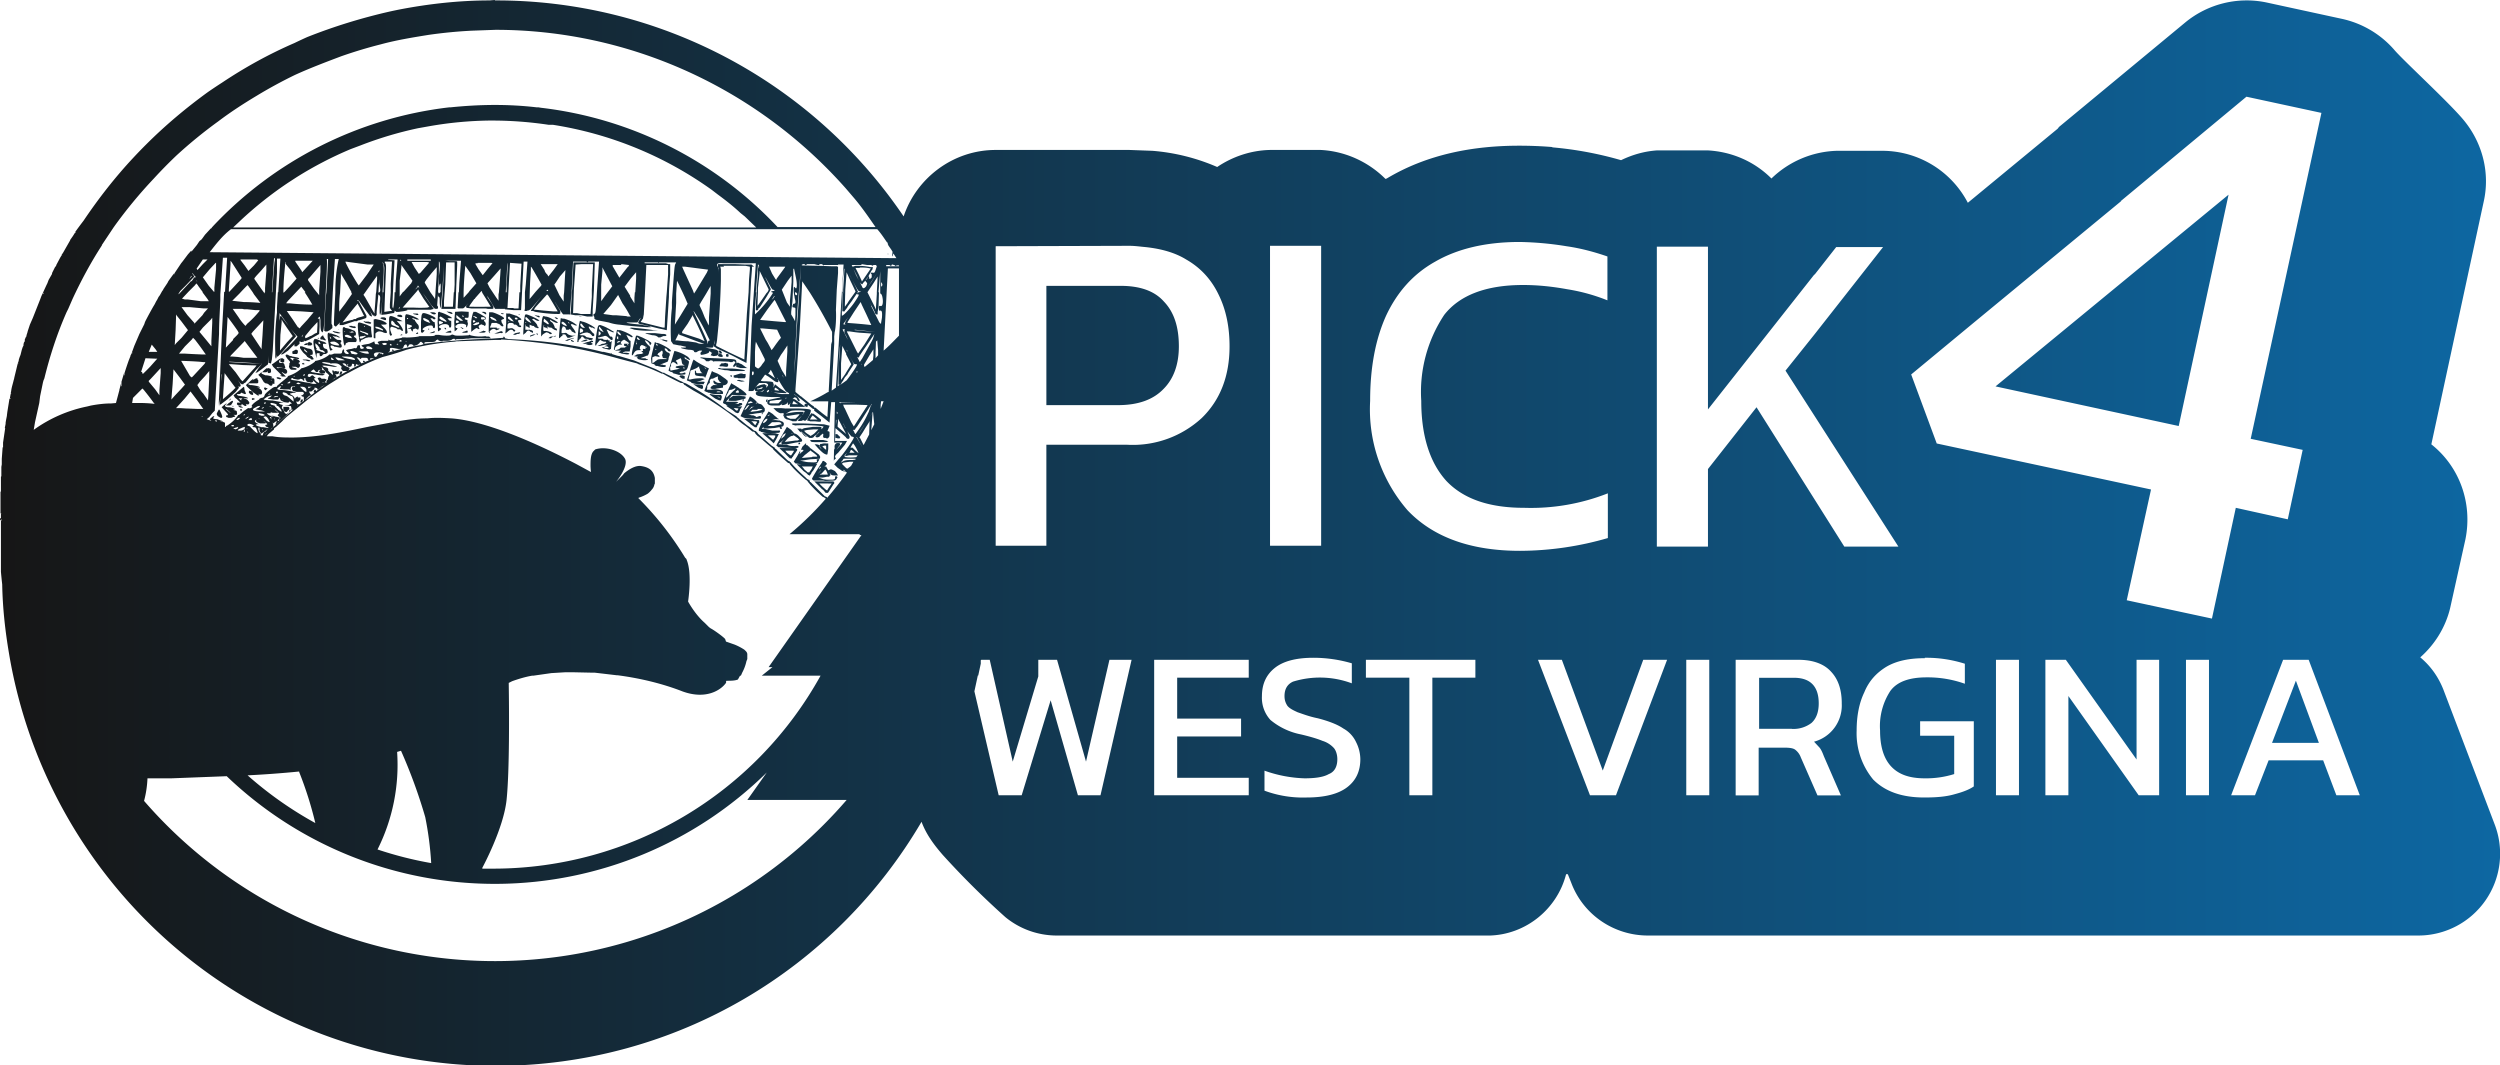 <svg xmlns="http://www.w3.org/2000/svg" xmlns:xlink="http://www.w3.org/1999/xlink" xml:space="preserve" width="2218" height="944.9" viewBox="0 0 586.8 250"><defs><linearGradient id="a"><stop offset="0" style="stop-color:#161616;stop-opacity:1"/><stop offset="1" style="stop-color:#0d67a2;stop-opacity:1"/></linearGradient><linearGradient xlink:href="#a" id="b" x1="14101.5" x2="14688.3" y1="-803.3" y2="-803.3" gradientTransform="translate(-2009.9 -2526.9)" gradientUnits="userSpaceOnUse"/></defs><path d="M12207.7-3455.2a115.8 115.8 0 0 0-1.2.1c-7.1 0-14.2.8-21 2.1a115.8 115.8 0 0 0-2.4.5c-6.6 1.5-13.1 3.5-19.4 6a115.8 115.8 0 0 0-3 1.4c-6 2.6-11.6 5.7-17 9.3a115.8 115.8 0 0 0-3.3 2.2c-5.1 3.7-10 7.8-14.5 12.3a115.8 115.8 0 0 0-3 3.1c-4.3 4.6-8.2 9.6-11.7 14.8a115.8 115.8 0 0 0-1.5 2l-.5.7h.2v.1h-.2l-.5.8-.7 1 .1.1h-.1l-1.6 2.8-.4.6a42.6 42.6 0 0 0 .2 0 43.2 43.2 0 0 1-.2.1l-.3.5-.9 1.7c0 .2-.2.4-.3.5l-.7 1.4v.2l-.8 1.4.6-.6-.6.6-.3.8-.2.4-1.2 2.6-.3.8-1.7 4.3-.7 1.6-.5 1.5-.1.4-.2.6v.3h-.1l-.3.7v.4l-.2.3-.1.4v.3l-.2.4h.2-.2l-.2.6-.3 1.2-.2.5-.2.6c0 .4-.2.7-.3 1l.3-.3-.3.4-.8 3.3v.1l-.1.3c-.2.9-.5 1.7-.6 2.6l-.1.5h.1v.1h-.1l-.1.5-.1.6h.2v.1h-.3l-.5 3.1-.1.8v.1l-.2 1-.1.6V-3355.7l-.2 1h.1l-.5 3.4v1.1h-.1l-.2 2.7v1.3l-.1.6v2.2l-.1.1v3.5h-.1v5.1h.1v1.2l-.2-.1v.6l.1-.1.3-.2v.1l-.2.3v11.9a115.9 115.9 0 0 0 .3 3c.1 5.5.7 10.9 1.6 16.2a115.9 115.9 0 0 0 114.1 96.8c42.8 0 80-23 100.1-57.3 1.1 3 3 5.5 5 7.8a197 197 0 0 0 14.7 14.6 19 19 0 0 0 12 4.3h101.8c8.4-.3 15.7-6.2 17.8-14.4h.4l.8 2c2.8 7.5 10 12.4 18 12.4h180.8a19.2 19.2 0 0 0 18-26l-12.1-31.8c-1.2-3-3-5.5-5.4-7.5 3.4-3 5.9-7 7-11.5l3.6-16.2c1.7-8.4-1.3-17-8-22.3l12.3-57c1.5-6.7-.3-13.5-4.3-18.6-2.9-3.8-14.5-14.4-16.7-17a22.7 22.7 0 0 0-12.4-7.3l-17.5-3.8a22.7 22.7 0 0 0-19.2 4.7l-29.6 24.5-.3.4-21.1 17.4a22.7 22.7 0 0 0-19.8-12.2h-11a23 23 0 0 0-15.3 6.5c-4-4-9.3-6.3-15-6.6h-11.8c-3 .2-5.8 1-8.5 2.3a84.1 84.1 0 0 0-16-3l-.3-.1a97 97 0 0 0-7.5-.3h-.1c-10.8 0-21.6 2-31.1 7.7l-.3.1c-4-4-9.4-6.5-15.2-6.8h-11.9c-4.4.1-8.7 1.5-12.4 4a47.6 47.6 0 0 0-15.2-3.8l-5.4-.2h-31.4c-10 0-18.6 6.6-21.6 15.6a115.5 115.5 0 0 0-95.8-50.7h-.2l.1-.1h-.1zm-98.5 54.6v-.1.1zm98.7-47.6c31.4 0 61.3 13.6 82.2 37.2l1.8 2.1c1.9 2.2 3.6 4.7 5.2 7h-23a90.6 90.6 0 0 0-55.5-28 91.1 91.1 0 0 0-.6-.1 91.1 91.1 0 0 0-.4 0c-6.8-.8-13.5-.7-20.3 0a91.1 91.1 0 0 0-.3 0 90.6 90.6 0 0 0-55.7 28.2s0 .2-.2.2l-.2.2-1.2 1.3-.5.7-.3.4-.5.4-.2.3-.4.6-1.3 1.6v-.3l-.8.9-1.2 1.6-.4.5-.6.9-1 1.5v.1l-.1.2v-.3l-.8 1.1-.5.7-.2.4-.6.9-.4.6c0 .2-.2.3-.3.5l-.5.9-.3.4-.3.6-.3.5-.3.6-.3.5a89 89 0 0 0-1.9 3.5l-.2.5v.1l-.4.8-.8 1.6-1.2 2.8-.4 1.1-.2.5h.2v.1h-.2l-.3.6h.2-.2v.1l-.4 1a90.3 90.3 0 0 0-1 3v.3l-.1.3v-.6l-.6 2v1l-.1.1v-.7l-.4 1.5v.1l-.8 3-1.1.1c-1.6 0-3.2.2-4.8.5l-.8.2a32.5 32.5 0 0 0-12.6 5.5l.1-.6.2-1.2 1-4.5.2-1.6.7-3.4v.2c0-.4.2-.7.3-1 1.3-5.3 3-10.5 5.2-15.5l.1-.2.3-.6 1-2.3c2-4.3 4.3-8.6 6.9-12.6v-.1l2.8-4.2a109.3 109.3 0 0 1 9.4-11.4 110 110 0 0 1 5.3-5.4 109.3 109.3 0 0 1 9.8-8c2.9-2.2 6-4.2 9-6a109.3 109.3 0 0 1 9-4.9c3.5-1.6 7.2-3 10.9-4.4a109.3 109.3 0 0 1 9.3-2.8c3.7-1 7.4-1.6 11.1-2.2a109.3 109.3 0 0 1 10.3-1l5.5-.2zm411 15.7 17.6 3.8-16.6 76.5 12.2 2.6-3.5 16.3-12.2-2.7-5.6 26-20-4.3 5.7-26-50.3-10.8-6-16.2 14.5-12 34.8-28.7h-.1l29.5-24.5zm-411.1 5.6a90.1 90.1 0 0 1 12.6 1h1a87 87 0 0 1 37.3 15.3l1.3 1c1.9 1.4 3.7 2.8 5.4 4.4l1 .8 2.7 2.6h-122.8l1.7-1.6a87.6 87.6 0 0 1 11.2-8.9l2-1.3a87.6 87.6 0 0 1 12.7-6.6l2.4-.9a87.6 87.6 0 0 1 13.4-4l2.8-.5a87.6 87.6 0 0 1 13.7-1.3h1.6zm406.9 17.4-54.7 45 43 9.3 11.7-54.3zm-468.9 8.1h151.7c.9 1 1.6 2.1 2.3 3.1h.1l.1.4v.1l.1.1v.3-.2l.7 1 .3.5-.1.9c0 .3.1.2.2-.2l.1-.3.7 1.1-161.2-1.4c1.5-1.9 3-3.9 5-5.4zm-6.3 2.8.1.3v-.2zm308.8.2a75.1 75.1 0 0 1 11 1c3.5.5 6.7 1.4 9.6 2.4v10.3a43.6 43.6 0 0 0-9.4-2.6c-3.3-.6-6.7-1-10.4-1-8.7 0-14.9 2.4-18.5 7a32.7 32.7 0 0 0-5.4 20.2c0 8.2 2 14.5 5.9 18.8 4 4.2 10 6.3 18.2 6.3a49.2 49.2 0 0 0 19.7-3.4v10.5a74.7 74.7 0 0 1-20.6 3c-11.6 0-20.4-3.2-26.4-9.5a36.2 36.2 0 0 1-8.8-25.7c0-7.7 1.2-14.3 3.7-19.9 2.6-5.6 6.4-9.9 11.6-12.8 5.2-3 11.8-4.6 19.8-4.6zm-91.6.9c1.3 0 2.6.2 3.8.3 3.7.4 6.9 1.3 9.5 2.9 3.5 2 6 4.8 7.7 8.4 1.7 3.5 2.5 7.5 2.5 12 0 7-2.2 12.6-6.5 16.8a23.9 23.9 0 0 1-17.5 6.3h-19v23.7h-11.9v-70.3l31.4-.1zm33 0h12v70.4h-12v-70.4zm90.8.2h12v38.2l25-31.7v.1l5.1-6.5h11l-16.1 20.5-6.8 8.5 26.5 41.3h-12.7l-20.6-32.7-11.4 14.5v18.2h-12v-70.4zm-340.6.1v.2-.1zm160.1 1.4v.4c.1-.1.1-.2 0-.4zm-156.1 1.1h1l-.5 8h-.2l-.5 9-.8 17.9.1-1.1v1.1l.3-2.2-.1 1.8.1-.1v.1l1.7-1.3 1.9-1.7.8-1-.3-.3.3.1.3-.1c.2-.2 0-.6-.6-1.5a61.2 61.2 0 0 0 .6.8l.2.1.1.1h.4l.1-.2.4-.2 2.5-3a48.1 48.1 0 0 0 .3-.3l1-1v-.1h.1l-.8 1-.8 1.2.4-.3-.2.3 1.4-1 1.4-1.1.1-2.5a23.1 23.1 0 0 0 0 2v.2h.2l.2.1h.2l.1-.5.1-.4.2-2 1-18.4v-3.3h.8l-.5 7.9h-.1l-.2 3.5a53.2 53.2 0 0 0 0 1.3c-.4 3-.5 6.2-.4 9.4a53.2 53.2 0 0 0 0 1.3l.1-.3v.4c.2-.1.2-.4.3-1v.5l.1-.1v.2l1-1 1.8-2.1 1.6-1.8-1.6-2.2-1.4-1.8a180.9 180.9 0 0 0-.5-.7h-.1l-.2.1v.4l-.1.6v-1.8l1.8 2.5a23.7 23.7 0 0 0 2.4 3c0 .2-1.7 2-3 3.2-.5.6-1 1-.8 1l.2-.1-.2.2.6-.3 1-.7 1.5-1.5v.5h.5l.7-.6v-.6l.4.2.5-.1c.2 0 .2-.2 0-.5l.3.4h.1l1-.4 1.6-.9.7-.4.1-1.8v-1.8h-.4v-.1l.4-.4s.2.4.2 1.1c0 1.9.1 2.3.3 2.4v.1l.1.1c.4 0 .5-1.5.8-8.5.3-5.5.4-8.5.3-8.6v-.1h.3l-.4 7.8-.1.7-.3 5.8-.1 1.8v.8h.1l.1.1h.5l.6-.3.6-.5v-.6l-.2-.4v-1.2l.3-6.2.5-7.8h.9c-.6 2.6-.8 5.2-.8 7.8v.1c-.2 4-.4 7.5-.3 7.7l.2.1.2.2 1-1v.1l-.1.1v.4H12172.1l2.7-.9H12175.4l.2-.2h.2l.7-.2.9-.3.2-.2v-.4l-.2-.4-1.5-2.8-.2-.3h-.4l-.2.3-.2.2.7-.7.4.4 1.2 1.7 1.2 1.6.4.2c.2 0 0-.6-.5-1.5a13 13 0 0 0 .8 1.2l.2.1h.2v.2l.2-.1h.1l.2-.3v-.8l.4-4 .1.1c.4.3.4.5.2 2.5v2.2l.1-.5v.5c.2 0 .4-1.3.6-5.8.4-5.4.3-5.7 0-6.4v-.2l.2.4c0 .3.2.4.2 1.2l-.2 4.8v.7h-.2l-.3 5.3h.1l1-.1 1.6-.3c.2 0 .3 0 .4-.3v-.3l.4.3h.6c.8-.1 1.7-.2 2-.4h.3-.2l-.2-.1h2.9a50.4 50.4 0 0 0 1 0h1.7l.7-.2-1.9-2.7-1.5-2.3-.2-.1h-.2l-.1.2-.4.3-.6.7 1-1.2.2-.4 1 1.6.8 1.1c1 1.4 1.3 2 1.7 2.3.2.4.4.4.6.5.6 0 .6 0 .6-.5l-.2-.3.2-2.8.2-4.6v-2.9c.3 0 .3 1.4 0 3.4v2.6c.3-1.3.5-1 .4.4v.8h-.1c-.1.2-.2.3-.3.2v-.1l-.1-.1-.1.4c0 .4 0 .6.2.7.2.1.2.4.2 1.4l.1 1.2v-.2l.1.2s.3-1.9.5-5.5l.3-4.3-.2 4.3-.1 1.8-.3 3.9H12198.5l.2-5.6.2-4.6v-.9l-.2-.1h-1.5l-1.2-.1h3.8l-.4 5.2-.1 2.2h-.1l-.2 3.7h.1v.1h1.1c.3 0 1-.8 2.2-2.4a84 84 0 0 0-1.3 1.7l-.1.1v.4h.1l.2.1h.1l.8.1h3.4a76.1 76.1 0 0 0 .5.1h1.1l.2-.1v-.4l-.3-.6-1-1.5-.2-.5.4.6 1.5 2.5h2.3l.1-1.9-.1 2 2 .2h1.8l.3-5.7.3-5.7h-1.8 2.7l-.4 5.4-.2 1.8V-3382.8l-.1.6h.5l.2-.1c.5 0 .8-.3 2.6-2.5l1-1.2a59.6 59.6 0 0 0-2.8 3.7v.1h.5l.5.2c1.9.3 3.6.5 5.3.5a43.4 43.4 0 0 0 .1 0h.2l.3-.1v-.6l-1.2-2-.1-.2c1 1.6 1.8 2.9 2 3h1.5l.1.1v-1l.4-5.2.3-6.3h3.2c0 .2.2.2.4 0h2.5l-.2 2.8-.3 4.4-.1 1.9c-.2 2.9-.2 3.2-.7 3.2v.4l.2.3v.4c.2.2.4.3.7.3l.1.1 1.6.3 1 .2c.9.3 1.5.4 2.3.5h.1a102.3 102.3 0 0 0 6.5.6h1s.1 0 0 0l-.4-.2-2-.4c-2.3-.2-3.5-.4-3.3-.5h2.5l.5-.8.1-.1.2-.2-.2.4-.3.4v.2h-.1v.2l.2.2.9.2 1.7.4 2 .5 1 .2.8.2h.1l.2-3 .3-4.8c0-2 .2-3.9.3-5.3v-2.4h-.4l-.6-.2h-5v-.2h3.2c0 .2 0 .2.2 0h4l-.2.4c-.2.3-.3 2.1-.7 7.4a47 47 0 0 0-.1 1.6v1.3a45.7 45.7 0 0 0-.2 7.7v.1l.1.1.4.6 1.5.3h.2l1.3.3c.1.1 0 .2-.5.2h-.6c-.3.1.5.3 1.7.5 1 0 1.3.2 1.3.4 0 .3.8.2.8 0l.5-.2h.5c.1 0 .1.1 0 .2-.2.1-.3.3-.3.5l.1.3c.7 0 1.9-.4 1.9-.6 0-.2.1-.3.2-.2l.2.1.2.2c.2 0 .2 0 0 .2l-.2.4.7.2.7-.1.3-.2c.3-1 0-1.2-1.4-1.4l-1.5-.3h1.5c.2 0 .3-.1.3-.2 0 0 0-.4.2-.6v-.2l.1-.8a203.7 203.7 0 0 1 0 .6v.2l-.2.4v.3l.2.1.3.2c.3.3 1 .5 2 1a45.7 45.7 0 0 1 4 2l1 .5.2.1.2-2.8.5-8.8.4-8 .2-2.4v-.6h.5l-.6-.5h-1.4l-2.5-.1h-4v.6s0 .2.2.3v1.6c0-1.2 0-1.4-.2-1.8-.5-.9 0-1 1.4-.9h7.5l-1 14.7-.4 10.6-.3 4.7h.6c.5 0 .7 0 1.1-1l.8-.9h1.5c.6.2.8.5.3.9l-.5.5.3-.3v-.2l.1-.1v-.3H12271.2v-.2h-.3a5 5 0 0 0-1.4.4l-.2.1c-.1 0-.2 0-.3.2l-.2.3v.5l.4.2h.5c.5 0 .9-.1 1.3-.5l-.1.2-.3.3h-1l-.6.2v.2c0 .2 0 .3.3.5s1 .3 3.3.4h2l.2.1a75 75 0 0 0-2.9.6l-.2.3v.5l.1.1.2.2c.4.2.7.2 1.4.2h1c.3 0 .6-.3.9-.6l-.3.4.2.1a2 2 0 0 0 1-.3l.3-.4v.5l.2.2.5-.6-.2.4v.6h3.6-.1.1l-1.1-.8-.4-.3a11.7 11.7 0 0 0-1-.7h-.2v-.1l-.3.1.2-.2.2-.2h.1c.2 0 .4 0 .6.4.1.3.3.5.4.5.1 0 .2 0 .2-.3l-.2-.3a2 2 0 0 0-1-.9l-.1-.2 1.5 1.1a35.4 35.4 0 0 1 1.6 1.3.7.7 0 0 0-.4-.1v-.1l-.3.3c0 .3.1.4.3.4l.1.1c.2 0 .4 0 .4-.2v-.3a35.4 35.4 0 0 1 1.1.9l.2.1h.2V-3358.8l1.6 1.2 1 .8 1 .8.4-4.8h.9a362 362 0 0 0-.2 9.5h1.9l-.2.3a2 2 0 0 1-.5.6l-.7.8.5-.7a2.7 2.7 0 0 0 .4-.5v-.3h-.1l-.1-.1h-.6l-.3.2a1 1 0 0 0-.2.6v.7c-.1 0-.2-.3-.1-.6v-1a362 362 0 0 0 0 .2 362 362 0 0 0-.1 4.6v-.6.6c0-.7 0-.7.4-1 .2 0 0-.1 0-.3l-.1-.1c0-.3.1-.5.7-1l1.6-1.9.4-.7.1-.2h-2.8l.1-3 1.4 1.2a26.4 26.4 0 0 1 1.1 1v.1l.3.2h.4v-.1l.1-.1v-.4l-.2-.4c-.2-.6-.5-1.2-.9-1.7l-.1-.3-.3-.6.1.1.1.2a9.3 9.3 0 0 0 1.7 2.7l.1.1c.3 0 .5.1.5.2 0 .4-2.5 4-3.5 5l-1.1 1.3.8.8 1 .7c.3.1.4.1.4 0v-.2l-.3-.3.1.1a4.8 4.8 0 0 0 .8.6h-.8l.3.1h-.3.7l.3.1-.2.3a73 73 0 0 1-4.5 5.7v-.2a.6.6 0 0 0-.3-.1l-.1-.1h-.1l-.5-.5-2.8-2.8-.2-.1-.1-.4h-.2l-.1-.2h-.2l-.4-.4-.1-.1a35.2 35.2 0 0 1-3.3-3.3l-.1-.2h-.2v-.2c-.3 0-.4-.2-.6-.3l-2.7-2.6-.2-.1c0-.1 0-.2-.2-.3l-.3-.2-.3-.2-3.2-2.8-.1-.2-.3-.3a1 1 0 0 0-.1-.1l-.3-.1h-.1l-.1-.1a12.5 12.5 0 0 1-.6-.5l-1-.7-1.6-1.3h-.1l-.1-.2-.3-.2-.4-.4-2.2-1.4c-3-2.4-6.2-4.4-9.6-6.3l-.6-.2-.3-.2-.7-.3-1.3-.7a80 80 0 0 1-2.1-1 80 80 0 0 1-.1-.1h-.3l-.2-.1-.2-.1-1.4-.7-5-2a50.7 50.7 0 0 0-.7-.2l-1-.3-1.7-.5-.5-.1-1.3-.4v-.2l-.2.1-1.7-.4a122.5 122.5 0 0 0-.3 0c-7.1-1.8-14.5-2.7-22-3a122.5 122.5 0 0 0-.9-.2v-.1l-.1-.2-.2-.1-.1.3a135 135 0 0 0-2.8.2c-4.8.1-9.5.5-14.1 1a135 135 0 0 0-1.6.2v-.1c0-.3.2-.3.9-.3.9 0 1.8 0 1.8-.4l.4-.2s.2 0 .2.2l.5.2h.5v-.1h1c.7 0 1.1-.2 1.3-.4l.4-.1.1.1h.1c0 .2 0 .2.4 0h1.4l.8-.1h.5a6 6 0 0 1 1.3-.1h4l-.4-.4h-.6l-.3-.1a9 9 0 0 1-3.5-.2c-.1-.1-.2-.2-.4 0l-1.7.1c-1.2 0-1.6 0-1.8-.2h-.2l-.1-.1-.3.1c-.2.3-2.1.2-2.9 0h-.8c-.2.3-.6.3-2 .3h-1.8c0 .2-3 .4-3.3.3h-.7l-.1.1-.9.2c-.5 0-1 .2-.8.4h-1.1c0-.1-.1 0-.1 0l-.1-.1c0-.1-.2 0-.2 0l.1.2h-1.7c-.9.2-1 .3-.7.6.3.3.3.3-.3.2h-.4l-.2-.3c0-.3 0-.4-.2-.3l-.4.2-.7.3-1.2.2c-.7.2-.7.2-.3.5.5.2.3.5-.3.5-.2 0-.2-.2-.3-.3v-.2c0-.4-.3-.5-.4-.3-.1-.1-.2 0-.3.3-.1.4-.3.4-.6.3l-.7.2-.7.1-.6.2.3.4c.5.3.4.6-.1.5l-.3-.1a1 1 0 0 1-.4-.7c.2 0 0-.2 0-.2v-.1c-.2 0-.3.2-.4.5 0 .4-.2.5-.5.5h-1.4c-.4.2-.8.3-1 .2 0 0-.2 0-.3.2a7 7 0 0 1-3 1.3s-.2 0-.2.2a8 8 0 0 1-2.9 1.5s-.3 0-.4.2a8 8 0 0 1-2.8 1.6c-.1 0-.3.1-.3.3l-1.2 1-.5.4-.8.7c0 .2-.2.3-.3.2 0 0-.4 0-.8.3-1.4 1-1.8 1.5-1.8 1.7-.1.4-.4.6-.8.6l-.4.2-.1.2c-.8.4-2 1.4-1.7 1.6.2.1.1.2-.3.4-.3.1-.3 0-.4 0h-.2l-1 .7-1.1.9c-.1 0-.3 0-.3.2a9 9 0 0 1-2.5 2.3c-.1 0-.3.1-.3.3h-.2v-1h-.1l-.4-.2h-.7l.5-.1h.3l-.9-.3-.5-.2c-.6 0-.8-.1-1-.2l.3-.5h-.2l-.2.1-.7.6.4.4-1.1-.4.6-.5.7-.9.6-.6 1-18c0-2.7.2-5.3.3-8a514.3 514.3 0 0 1 0-1.3l.6-8.5zm143.5 43.3zm-131.5-43.2h.2v.4l-.1.6-.2 2.4-.3 4.6h-.1l.5-8zm-16.6.3h1l-.6.6-.5.5-1 1.1-.3.3-.1-.3h-.1l1.5-2.2zm8.8 0h3.8l.3.2-1 1.2-1.3 1.3-.9-1.3-1-1.3zm34.6 0h2.2l-.4 5-.1 2.7h-.2c0 1.3-.2 3.5-.3 3.5v.4-.1l-.2-.3v-.7l.2-4.7.3-5.6-1.5-.1zm2.8 0 .3.3h-.3v-.2zm1.7 0h5.5v.3h-5.5v-.2zm-26.3.3h4.1l-2.2 2.4-.3.3-.1-.3-1.5-2.2v-.2zm-15.2 0 .3.4 2.3 3.6v.1l-.4.5-2.5 2.7h-.1v-.5l.2-3 .2-3v-.7zm27 .2 1.4.2 3.8.5h1.4l-1.6 2.4-1.9 2.5-.3-.4c-1-1.6-2-3.3-2.8-5v-.2zm9.2 0h1.7l-.3 5.2v2l-.2 2.8v.9l.3.4.2.3h-.4l-1.3.2h-.1l.2-5.2.2-5c0-.7 0-1-.3-1.4v-.2zm-23.3.1v.4l1.2 1.5 1.4 2-1.5 1.7-1.2 1.3-.2.2-.2.1c0-2.1.2-4.3.4-6.4v-.7zm29.6 0h3.6l.5.1-.1.2-1.9 2.2-.4.3-.2-.3-.8-1.2-.7-1.3zm38 0-.3 6.3-.1.8-.2 4.2-.1 1 1.1.2h1.4l1.4.3h1.3v-1.5l.3-4.9.2-6.3h-5zm-29.9.1h2v5.2l-.1 1.8h-.1l-.2 3.4h-2.1v-1.3l.3-3.9.2-5.2zm-54 .1v1.5l-.4 4.3v1h-.1l-1.2-1.4-1.4-2 1.6-1.9 1.4-1.5zm61.4 0h3.2l.3.1-.2.2-1 1.2-1.1 1.4-1-1.4-.7-1.2v-.2h.5zm7.1 0-.3 5.2v1.7h-.2l.1-1.6c.2-3.6.2-4.8.4-5.3zm.5 0 1.3.1 1.4.1-.3 5.2v1.5h-.2l-.2 3.8h-1l-.3-.1h-1.3l.3-5.3.3-5.3zm-25.5.3v.2l2.6 3.7-.3.6-1.8 2h-.1a22.7 22.7 0 0 1-.6.8l-.2.3v-3.7l.4-3.2v-.7zm32.7 0h4l-.5.7-.5.7-1.2 1.5-.2-.4c-.3-.3-.6-.6-.7-1.1l-.9-1.4zm9.6 0h2.7l-.3 6v1.7l-.3 4h-2.3l-.9-.2h-.9l.2-5.7.4-5.7 1.4-.1zm41.4 0 .3.5h-.2v.3l-.1.3v1.1l-.3 3.6v.8l-.2 2.6v1.6h.1l.1.1h.1l.1-.1.2-.2v-.2l.3-.2a259.9 259.9 0 0 0 1.6-2.5l1-1.7v-.2l-1.2-2.5-.1-.3c1.2 2.2 1.6 3 1.8 3l.4.1c0 .1-.1.2-.3.2l-.5.1.1.2c.2 0 .3.1.3.2a23.7 23.7 0 0 1-4.2 5v-1.8l.3-3.4h-.1l.5-6.4v-.2zm10.5 0h.4c.3.3.4.3.6 0h1.7c1.2.3 1.3.3 1.2 0h.7c.1.3.3.4.4.2h3.3v-.1h1.3l-.4 6.5-1 16.3-.4 6.1-1 .7.6-11v-1.7l.1-1c.3-1.1.4-3.8.3-5.2l.2-4.8.3-3.9v-1.5h-.2v-.1h-1.3l-2.7-.1-4.3-.1v-.2h.2v-.1zm-125.9 0v1.6l-.3 4v1h-.1v.3l-1-1.4-1.4-2v-.2l.4-.5 1.2-1.3 1.2-1.4zm83.3 0 1.8.2c0 .2 0 .3-.3.5l-1.8 2.3-.1.2-.2-.3-1.4-2.4v-.3h2v-.1zm56.4 0 1.3.2h1c.2.2.4.2.5 0h.6l.2.3-.3.9c-.2.6-.3.7-.7.6-.5 0-.6 0-.2.4v.7c-.4.5-.6.5-.6 0 0 0 0-.3-.2-.2l-.2.4-.3.4c-.3.1-.3.1 0 .5.3.3.3.3 0 1-.5.6-.8.6-1 0l-1.4-2.7-.6-1.4.8 1.6.6 1.4.3.4.1.1h.1v.1h.3v-.2l.4-.4.9-1.2.7-1.3.3-.4v-.2c.2-.2 0-.3 0-.3h-.5a15 15 0 0 0-3.5-.3l-.7.2-.2-.4h2.3v-.1zm-127 .2v1.6l-.3 4.3v1.2l-1.2-1.5-1.4-2v-.3l.4-.4 1.2-1.4 1.3-1.5zm76.5 0h5.1v2.2l-.3 4.2-.1 1.1-.3 4.6-.1 2.6h-.4l-5.2-1.3c0-.1 0-.2.2-.3v-.1l.3-.4.2-1 .3-5.5.3-6.1zm56.3 0h.8c.1.2.4.3.5 0 0-.2.2-.1.5 0h.1l.4.3.1-.2h.6v.2h-3v-.3zm-98.8 0v.2l1.2 1.7 1.4 2.4-1.6 1.8-.2.3-1 1.1-.2.2v-.6c0-2.3.2-4.6.4-7zm78.8.2-.4 6.2-.6 8.7-.4 7.8-.2 2.8.5-10.5a190 190 0 0 1 .6-8.8l.5-6.2zm-18.2 0h5.2l1 .2v.6l-.2 2.4-.1 3-.4 5-.6 10.8-.4-.2a268.8 268.8 0 0 1-3.2-1.5l-3-1.5v-.4l.1-.3.1-.7.2-2c.4-4 .6-8 .7-11.9v-2.7l-.1-.5-.1-.1h.9v-.1zm-45.2.2.2.2a211 211 0 0 1 2.3 4c0 .2-.3.5-.5.7l-.9 1a219 219 0 0 1-1.4 1.7v.1-.5l.1-3.3.2-3.3v-.6zm35.5 0h.7l5.4.7-.3.7-2.6 4.3-.2.3-.2.3-.3-.8-2.2-4.8-.3-.7zm20.4 0h3.8l-.1.2-1.9 2.6-.1.3-.2-.2-.8-1.3-.7-1.6zm-78 .1v1.6l-.3 4.3v.2l-.1 1.4-.1-.2-1-1.4-1.3-2.2v-.2l.4-.6 1.2-1.5 1.2-1.4zm39 .1v.2l2.2 4.2-1.6 2.1a72.8 72.8 0 0 1-1 1.4v-3.9l.3-3.2v-.7zm60.3 0c.9 0 1.6 0 2.4.2h.2l-.2.3-1.7 2.5-.2.3-.1-.3-.6-1.3-.8-1.6h1zm-84.3.2-.1 1.6-.3 4-.1.5v1.5l-.5-.7-1.6-2.4-.5-1 1.7-1.9 1.4-1.6zm91 0h2.5v15.8c-1.2 1.2-2.3 2.4-3.6 3.5l1-19.3zm-22.3.1h.2v.1l.4 1.9c.3 1.4.3 2.6 0 2.6l-.3-.3c-.3-.4-.3 1.2 0 2.3v.2c.3 1 .3 1.4-.2 1.4-.1 0-.2.1-.2.3l-.1.1v.4l.4.1c.2 0 .3.1.3.3v1.4l-.1 1.5-.2-.4-.7-1.2v-.6l.3-2.5.2-4.6v-3zm12 0v.1l-.3 4.8v.6a88 88 0 0 0-.2 2.9v1.5l.1.1h.4l.1-.1v-.1l.1-.1.3-.4.1-.1.2-.4.9-1.2.2-.3 1.3-1.9-1.4-2.9-.8-1.5.5.9c1.6 3.2 1.8 3.4 2.1 3.4.4 0 .3.1-.2.2-.2 0-.2.1-.3.2l-.2.1c0 .1 0 .2.3.2s.2.3-.6 1.5c-1 1.6-2.9 3.6-3.2 3.5v-1.6a89.6 89.6 0 0 1 .2-4h-.1c0-1.7.2-3.6.4-5.4zm-65.5.3-.1 1.6-.2 3.6-.1.8v1.4l-1-1.5-1.2-2.5.3-.4 1-1.5 1.3-1.5zm-43.7 0v3c.3 1.7.3 1.9.1 2.2h-.2l-.1.2.2-3.3v-1.6h-.1l-.1-.1.2-.4zm89.3.2 1.8 3.7.3.6v.1l-.1.3-.2.3-.2.2a96.8 96.8 0 0 1-2.1 3v-.6l.1-2.6v-1l.4-3.5v-.5zm28.3 0v5.3c.2 0 .4.3.5.8.3 1.4 0 2.4-.5 2.1-.2 0-.3 0-.3.3v.2c0 .6 0 .7.3.6.4 0 .5.4.4 1.7l-.2 1.2v.2c-.1 0-.4-.2-.6-.7l-1.7-3.4v-.2l-.4-.8a437.5 437.5 0 0 1 .6 1.1l.6 1.2.1.4h.1v.1h.1v.1h.4v-.6l.2-1 .1-3.4v-.2h-.1v-.1l.4-4.8zm-57.3.3v1.5l-.2 3.2h-.1l-.1 1.3v1.3l-1-1.6v-.2l-1.3-2.1 1.5-2 1.2-1.4zm49.4 0 .9 2 1.2 2.5-.1.2-1.5 2.1-.3.5-.6.8v-.4l.1-3.6.3-4zm-153.5.2.3.5c.5.4.5.5.3.5s-.4.1-.4.3l-.5.7v-.2l-2.8 3-.3.2.5-.8 1.3-1.3 2-2.1-.5-.7h.1zm34.8 0 .1.3 1.2 2 1.2 2.2h-.1l.2.4-1.6 2.3-1.3 1.7-.1.2v-.7c0-1 0-2.2.2-3.7l.2-3.7v-1zm125.8.1-1.2 1.9-1 1.4 2.2-3.3zm-20 .5v1.5l-.2 2.4-.2 2.1v1.3l-.7-1-.2-.5-1-2.5.4-.6 1-1.5.9-1.2zm-141 0 .2.3h-.1l-.5.5.4-.6v-.1zm161.2.2-.2 3.7v.4l-.2 3.2v.5l-.4-.9-1.2-2.4-.4-.8 1.4-2.1 1-1.6zm-117.7 0h.2v.6l-.2 3-.1.5a102 102 0 0 1-.3 4.1v.5l-.2-.3-2-3.5-.4-.6 1.7-2.4 1.3-1.8zm-42.1 1 .3.3-.1-.1-.1-.1h-.2v-.1zm142 0 1.9 2.8a115.5 115.5 0 0 1 5.2 9.2v2.2l-.2.7-.6 11.2-.3.1c-1.3.8-2.7 1.5-4 2.1h4.2l-.2 3.7-1.2-.9-1.6-1.3h-.2l-.1-.1-.1-.2-.6-.4-2.2-1.8-.1-.1-.2-.1-1.2-1v-.6l1-14 .6-11.5zm-29.3 0 .4.8.9 1.9.6 1.3.6 1.4-1.7 2.8-1 1.6-.3.5.3-5.1v-2.2l.2-3zm48 .4.2.4c0 .5-.2.8-.3.3v-.7zm-160.8.2c0 .2.3.3.4.6l1.1 1.5h-.1a92.5 92.5 0 0 1 1.2 1.6l.3.5H12138.7l-3-.4h-.7l-.7-.2 1.6-1.7 1.4-1.4.4-.5zm12 .4 1.2 1.7a21.2 21.2 0 0 1 .3.5 86.8 86.8 0 0 1 1.5 2 44.7 44.7 0 0 0-3.9-.2l-2.7-.3 1.7-1.7a75 75 0 0 1 1.8-1.9h.1zm187.5.2v28h16.8c4.8 0 8.3-1.3 10.7-3.8 2.4-2.4 3.6-5.8 3.6-10 0-4.5-1.1-8-3.5-10.5-2.2-2.5-5.6-3.7-10.2-3.7h-17.4zm-78.8 0v1.8l-.4 5.6v1.4l-.1.5-.3-.7-.6-1.2-.6-1.5a126.1 126.1 0 0 1-.6-1.3v-.2l.4-.7 1.1-1.8 1.1-1.9zm-96.1.2.3.4.7.9h-.2a52 52 0 0 1 1.8 2.9h-.7a50.6 50.6 0 0 1-4.6-.3h-.8c0-.2.2-.3.3-.5l3.2-3.4zm27.4.6.3.6.2.3.8 1.3 1.4 2h-.2l-.3.1a27.5 27.5 0 0 1-3.3 0h-2.5l3.4-3.9.2-.3zm30.4.1.2.3h-.5l.3-.3zm-15.5.3.2.3h-.1l1 1.6.9 1.5.2.3h-.7a127.8 127.8 0 0 1-4 0h-.4l.2-.4 1-1.4.2-.1v-.1l1.5-1.7zm-.7.1-.2.2.2-.2zm74.3.2c.2 0 .5.2.5.4 0 .4-.4.4-.5 0v-.4zm-176.3.1v.1l-.2.2h-.1l.3-.3zm118.1.4.2.2.1.1a90.3 90.3 0 0 1 2.2 3.7h-1l-2.3-.2-2-.2h-.3l.4-.6 2.7-3zm16.7.1v.1l1 1.9a23 23 0 0 1 1.7 2.8l.2.2v.1h-.7l-.3-.1-2.4-.2h-.8l-2.2-.3 1.8-2.1 1.7-2.4zm36.6.3.1.1v.1h-.1l-.1.1v.2h-.1l-.4.4.6-.9zm.1.9.2.3 2.3 4.5.2.4h-.4l-2.4-.2-1.1-.1-2.2-.2 1.6-2.3a146 146 0 0 1 1.8-2.4zm20.2.5.3.7 1 2.1 1.2 2.6a125.8 125.8 0 0 0-5.6-.5l.1-.3.2-.3 1.2-1.9 1.6-2.4zm-118.1.3.2.4a29 29 0 0 1 1.2 2.3l.2.3h-.2l-.6.2a5.8 5.8 0 0 0-1 .3l-.2.2h-.4l-.4.2h-.1a26.4 26.4 0 0 0-2.2.6l.2-.3.1-.1a92.8 92.8 0 0 1 3.2-4v-.1zm10 .8-.1.3v.1h-.3l.4-.4zm-51.3.1h1.9l3.3.3h1l-.9 1-.4.6a316.3 316.3 0 0 1-1.9 2v-.2l-1.6-1.8-1.4-1.9zm12 .4h2.2l.5.1h.7l1.9.2H12152.5v.2a22.9 22.9 0 0 1-2.9 3l-.4.5a12 12 0 0 1-1.6-2l-1.4-2zm12.7.5h1.2l2.3.1 1.4.1 1.4.1-1.5 1.8-1.4 1.5-.4.5-.2-.2-.2-.1-1.2-1.8-1.4-2zm95.5 0a40.2 40.2 0 0 1 3.3 5.9l.5 1-.3.1-.1.2-.1.2c0 .2-.1.3-.6.3h-1.1a3 3 0 0 1-1-.3l-2-.3h-.4a18 18 0 0 1-2-.2h-.5l.6-1.2.3-.5V-3376.7l.1.1.3.1.3.1 3.7 1.4 1.5.5h.6l.1-.3V-3375.1l-.1-.2-.3-.7a199.9 199.9 0 0 0-2.5-5.4l-.3-.7v-.1zm-58 .1.4.3.7.3c.2 0 .3 0 .3-.2 0 0-.3-.3-.7-.3h-.1l-.6-.1zm3.6 0-1.6.1-.2 2.4.1 2.2.5-.4.2-.4h-.3c-.2-.1-.2-.3-.2-.5l.3-.2.2-.2.6-.1h.4c.4 0 .7.1 1 .3v.4c0 .1 0 0 0 0 0 .2 0 .2.2 0 .2-.4.3-.8.1-1.1v-.5a1 1 0 0 1-.6-.2V-3380.6h.6c.2 0 .3 0 .3-.7v-.7l-1.6-.1zm2.8 0-.1.2-.1.2a9 9 0 0 0-.4 2v2.4l.6-.5.6-.4.3.1c.3.2.4.2.4.1.1 0 .1 0 0-.1l-.1-.2c-.1-.3-.1-.4.2-.6.4-.2.5-.2.7 0h.2l.2.2c.4 0 .4-.8 0-1v-.1l-.1-.1v-.2l.1-.1c.3 0 .3 0 .3-.3 0-.1 0-.3-.3-.4l-1-.6-1-.5h-.5v-.1zm-8 .1h-.1c-.1 0-.2 0-.3.2l-.1 2.3.1 2.1.5-.3c.3-.3.3-.3 0-.5h-.1l-.2-.2c0-.2.2-.4.7-.6 1-.3 1.8 0 1.7.6h.1v.1c.4 0 .4-.1.4-1 0-.5 0-.7-.1-.6h-.2l-.3-.2-.1-.2-.2-.2h1.1l-.2-.2h.1l-.4-.2c-.7-.4-1.5-.8-2.3-1l-.1-.1zm9.8 0 .3.2.2.1.5.3h.1v-.3s0-.2-.5-.3H12204.6zm-12.1.1.4.3c.3.2.5.2.7.2l.3-.1c0-.3-.4-.4-.9-.4h-.5zm13.9 0-.1 2.4v2.2l.2.3c.2 0 .2 0 0-.2v-.2l.3-.3c.2-.2.5-.3.7-.3l.4.1c0 .2.1.2.3.2l.5-.2c.2-.2.2-.2 0-.2H12208.2v-.2h-1.6v-.1l.1-.2.2-.5c0-.1 0-.2.2-.3h1l.2.1.3.1.1.1c.2 0 .3.1.3.2l.4.3h.2c.1 0 .2-.1.1-.3l-.4-.7v-.1c0-.2-.1-.3 0-.4l.4-.2c.1 0 .2 0 .2-.2 0-.3-2.1-1.3-2.8-1.4h-.6zm85 0a45 45 0 0 0-1.4 2.3v.2l-.1.1v.2l.2.1.3.1H12291h-.5l-1-.2 1-1.4.9-1.3zm-100.6.2h.1-.1zm0 0-.1.2c-.2.2-.2.6-.3 1.9v2.3c.2.3.3.3.6 0s.3-.4 0-.4c-.4-.1-.2-.4.3-.7a3 3 0 0 1 1.2-.4c.5 0 .6 0 .7.3 0 .2.1.3.2.3.2.1.3-.1.3-.6l-.1-.8h-.1c-.3 0-.7-.6-.9-.9h.5c.3.4.7.3.7 0s-2.4-1.3-2.8-1.2h-.1zm18.6 0h-.2v.1l.1.1h.2l.1.1.2-.1v-.1l-.4-.1zm1 0v2.4l-.2 2.4.5-.4c.3-.3.6-.5.8-.5.2 0 .4 0 .5.2.1.2.3.3.4.2.2-.2.2-.3-.2-.5-.3-.3-.5-.3-1-.2h-.5v-.6c0-.5.2-.6.5-.7.5 0 1 0 1 .4h.2c.2 0 .4 0 .5.2h.1c.1.4.9.5.9.3v-.1c0-.1 0-.2-.3-.2l-.1-.1c0-.2 0-.4-.2-.6-.1-.3-.2-.4-.1-.5l.4-.1c.2 0 .3 0 .4-.2h-.1c-.1-.2-.6-.5-1.1-.8h-.1l-1.5-.5h-.7l-.1-.1zm-21.4.1c-.6 0-.6 0-.2.2h.2c.4.2.8.2.8 0l-.2-.2h-.6zm-2 .1c-.3.2-.4.4-.3 2.3v2.3c.2.1.4 0 .4 0 .2-.3.2-.4.1-.5l-.1-1v-.7h.1l.7.2c.6.2.5.3-.2.7-.5.2-.5.2-.1.2.4-.1.5 0 .5.3l.2.2.1.1h.1v-.4l.2-.2h.2c.1-.1.3-.1.4 0 .3.2.4.2.5.1l.1-.4c0-.2 0-.6-.4-.9l-.5-.7s0-.3-.3-.3a.5.5 0 0 1-.3-.2c-.1-.2 0-.2 1 .2h.5c0-.3-2.5-1.3-2.8-1.2h-.1v-.1zm26.3 0h.4-.4zm2 0-.1.1h-.1c-.1 0-.2 0-.3.2l-.2 1.2a51 51 0 0 0-.2 3.4l.1-.1.5-.4c.2-.3.4-.5.6-.5.1 0 .3 0 .5.3h.2c.1.2.3.2.4.2v-.3c-.1-.2-.3-.3-.5-.3-.3-.1-.5-.2-.7 0l-.1-.1h-.5v-1.2h.1v.4h.3v.1h.2l.3.3v-.1l.1.1v-.8l.2.1.5.2h.3c.1.2.3.4.5.4.5.2.6.2.6 0 0-.1 0-.2-.2-.2l-.1-.3c0-.3-.9-1.2-1-1.2l-.1-.1-.1-.1c.2-.2.5-.2.6 0l.4.2.2.1h.5c0-.3-2.5-1.4-3-1.5zm-2 .1v.1c.3 0 .4 0 .3-.1h-.3zm3.6 0 .5.4.6.3c.2 0 .3 0 .3-.2l-.2-.1-.1-.1h-.4l-.2-.1h-.2l-.3-.2zm-84 0 .1.2 1.2 1.5 1.5 2-1.5 1.8-1.3 1.3-.3.4.2-3.5.1-3v-.6zm52.8.1h-.7v.1c-.2 0-.2.1-.2.2l.2.1c.7.2 1 .2 1 0 0-.1 0-.3-.2-.3h-.1v-.1zm68.5 0v.2a114.6 114.6 0 0 1 2.5 5.3l.1.3.2.4-1.3-.6-4-1.3v-.3l.1-.2 1.2-1.7 1-1.7.2-.4zm-55.4.1 1.4 1.2v.1h-.3c-.2 0-.3 0-.5-.2l-.3-.2a1 1 0 0 1-.4-.4v-.5zm1.4 0 .2.2v.2c-.2 0-.2 0-.3-.2v-.1zm2.5.2c.3 0 .9.3.9.5h-.4l-.3-.3h-.2v-.2zm-19.5 0c-.3.1-.3.4-.3 2l.1 2.2.2.4h.1c.2 0 .4-.3.2-.4l-.3-.9a4.7 4.7 0 0 1 0-.5c.1-.2.2-.3.4-.3l.6.2c.4.1.7.3.7.4H12185.2c.2 0 .4 0 .5.2l.3.2c.4 0 0-.8-.6-1.6l-.7-.8.6.1H12186.1l-1.2-.6c-.7-.4-1.5-.7-1.7-.6zm36.2 0h.1-.1zm0 0c-.4 0-.4 0-.6.9l-.2 2.4v1.5l.4-.5.3-.2.5-.3.4.1.2.1c.2.2.4.3.6.2.5-.2-.9-.8-1.5-.7-.4 0-.4 0-.4-.7v-.2c0-.2 0-.4.2-.4v-.1h.1l-.1.1-.1.2v.2h.2l.1.1H12219.8l.3.3v-.6s.2 0 .2.2l.4.1h.3l.1.1.6.4.6.2v-.4l-.4-.2-.1-.1c0-.3-.5-1.3-.8-1.3l-.1-.1-.2-.2.1-.3.3.3.8.4c.3.1.6.2.6 0 0-.1-.6-.5-1.3-.8-.6-.4-1.3-.6-1.6-.6h-.2zm-8.3.1.7.7.4.5-.7-.2-.2-.2c-.3-.1-.5-.3-.5-.5s.1-.2.3-.3zm16.5 0v.1h.7-.3.3l-.7-.1zm-32.7 0c.3 0 1.4.9 1.5 1.1 0 .2-.1.2-1-.2h-.1c-.4-.3-.6-.4-.6-.6l.1-.2h.1zm11.8.1H12207l.2.1.7.4.3.5-.3-.1-1-.4v-.1l-.3-.3.1-.1zm-1.8 0c.6.2.7.3.4.5-.4.2-.7.1-.8 0v-.4c.1 0 .2-.1.4 0zm-59.9 0a69.7 69.7 0 0 1 2.4 3.3l.2.4v.1l-.3.4-1 1v.2l-1.7 1.8.2-3.5.2-3.6zm70.1 0 .1.1.6.6.5.7-.3-.1-.4-.2-.3-.2-.3-.3-.1-.2v-.1c0-.1 0-.3.2-.2zm-33.9.1c-.5.2-.5.2.3.5.5.2.7.2.7 0s0-.4-.2-.4h-.1v-.1h-.7zm40.9 0c-.3 0-.4 0-.2.2h.1c.3.3.5.3.5 0l-.4-.2zm-9.3 0 .3.3c0 .2-.2.2-.4.2h-.1c-.3-.3-.2-.5.2-.4zm-71.4 0v1.3l-.2 4.2v1.3l-1.3-1.6-1.5-1.8.8-1 1.8-1.8.4-.5zm45.8.1.2.2-.1.1c-.2 0-.2 0-.2-.2l.1-.1zm36 .1-.2 1.7-.2 2.4v.5l.1.1.3-.3.2-.2c.2 0 .3-.3.2-.4H12224c.2 0 .3 0 .4.2l.4.6h.4l1-.4.5-.1h-.8c-.6-.1-1-.3-1.2-.5-.2-.2-.4-.2-.7-.1h-.2a5 5 0 0 1-.4 0v-.2c0-.3 0-.9.2-1.1v-.2c.3-.2.8.1.8.5l.1.2h.6c.2-.2.3-.2.4 0l.2.2.1.2.6.3.2.2v-.1l.1-.1c0-.2-.3-.7-.7-1.2l-.2-.3-.2-.3v-.2h.4l.2.1c.6.3.9.3.7 0a8.3 8.3 0 0 0-.1 0c-.8-.7-1.8-1.1-2.8-1.4h-.3l-.4-.1zm-32.2 0h.3c.3.2.7.3 1 .6v.1l.3.4a5 5 0 0 1-1.5-.6l-.2-.3v-.2zm28.3.1.7.6c.3.3.5.7.4.7h-.3l-.4-.3c-.4-.2-.6-.3-.5-.6l.1-.4zm-39.6.1-.4.1v4.3c.1 0 .2.2.3.1h.1v-1.1l.2-.2c.4-.4 1-.4 1.8 0l.5.1.2-.1v-.1c0-.3-.3-.7-.6-1l-.8-.8h.7c1 0 .9-.4-.6-1l-1.3-.3h-.1zm-22 .1.2.4 1 1.5 1.4 2-1.3 1.4-1.7 2 .1-3.7.3-3v-.5zm-4.3.2-.2 3.5-.2 2.7v.6l-.1-.2a124 124 0 0 1-.3-.4l-2-3c0-.2.2-.3.3-.5l1.3-1.4 1.2-1.3zm49.2 0h.4l.2.3-.2.1c-.3.2-.4.1-.4 0v-.4zm-3.9 0c.1 0 .3 0 .5.2s.2.2 0 .3c-.2.1-.4.2-.5.1h-.1v-.5h.1zm29 0v.1l-.2.9a66.3 66.3 0 0 0-.4 4.1c.2 0 .3 0 .3-.3v-.1l.2-.2.1-.2c.1 0 .3-.1.3-.3v-.1l.2-.1c.1 0 .2 0 .3.2 0 0 .2 0 .2.2.2.1.3.2.4.1l.6.1c0 .2.2.2.3.2h.4c.6-.3.5-.4-.4-.5l-.4-.1c-.2 0-.5-.1-.6-.3-.3-.2-.5-.2-1-.2h-.1l-.3-.1.6-.3.3-.1c.8-.2 1-.2 1.3 0h.1l.2.1.4.4c.1.2.2.2.3.2.1 0 .2 0 .3-.2 0-.3-.2-.5-.3-.5l-.1-.1-.6-.7a3 3 0 0 1-.3-.5V-3378.6l.6.3h.3l.3.2h.3c0-.3-2.2-1.5-3-1.6l-.6-.2zm-44.1.1h.1l.3.3.2.2s0 .2.2.3l.2.2c.4.1.7.4.7.5v.1h-.3l-.6-.3c-1-.3-1-.4-1-1l.1-.3h.1zm-6.4 0-.1.2v-.1c-.3 0-.2.1.3.4l1 .2c.2 0 .3 0 .3-.3l-.6-.2h-.9v-.1zm17.6 0 .2.1.2.1c.5.1.5.3 0 .5l-.5.2-.1-.5v-.3h.2zm16.1.2h.2v.1h-.3v-.1h.1zm-44.8 0v.9l-.1 1.7-.5.2-.8.5-.3.1-.6.3-.5.2-.1-.2v-.3l1.4-1.7 1.3-1.4.2-.2zm57.5 0c.4.1 1 .7 1 1 0 .2-.1 0-.7-.2-.4-.3-.6-.4-.5-.6l.2-.1zm-8.7.1.2.1v.1h-.2v-.2zm10.1 0 .3.3h-.2l-.2-.2.1-.1zm-21.2 0c.3.1.4.4 0 .5-.5.3-1.1.3-1.2.1l.8-.5h.4zm-27.8.1c-.5 0-.5.3-.3 2.7a45.1 45.1 0 0 1 .3 1.9v-.1l.1.2.2-.4.1-.2.3-.1.8-.4c.3 0 .7-.2.8-.1h.4c.1 0 .2 0 .2-.3l-.1-.6-.1-.9v-.7l-1.1-.5-1.2-.4-.4-.1zm52 .2.2.2.3.4.4.5-.6-.1c-.3-.2-.4-.4-.5-.6v-.3h.2zm-12.6.1-.2.1.2-.1zm17.1.3c-.6 0-.6.2-1 2.7l-.2 1.7v.4c.2 0 .3 0 .3-.3l.5-.6c.3-.4.4-.5.7-.2l.5.2h.5l.1.2-.3.2-.4.1h-.1s-.3 0-.5.2l-.3.1-.5.2h.6l1.3-.3h.6l-.4.2-.5.2h.5c.7.1.7.5 0 .4-.2 0-.4 0-.5-.2h-.5c-.2 0-.1 0 .4.3h.1l1.2.3.4-.2.1-1.1c.1-.8.1-.9-.1-.6-.3.2-.4 0-.3-.3h-.4c0-.2 0-.2-.1-.1 0 0 0-.2-.2 0-.3 0-.7 0-.9-.2l-.1-.1h-.6c-.3 0-.4 0-.5-.2l.1-.1h.2l.8-.2h.1c.5-.2.6-.2 1 0l.7.6c.2.2.3.3.4.2.1 0 .2 0 .2-.3s-.2-.5-.4-.5h-.2l-.2-.3-.4-.8v-.1l-.2-.3v-.1c.1 0 .3 0 .7.3l.7.3h.3v-.1a10 10 0 0 0-.5-.3c-.8-.5-1.7-1-2.7-1.3zm-58.3.2h-.8l.4.3c1 .3 1.3.3 1.3 0l-.2-.2h-.5l-.2-.1zm2.9 0c.1 0 .2 0 .1.2h-.2l.1-.2zm2.8.2c.5 0 1.2.4 1.5.6l.1.1v.2l-1.5-.5a8 8 0 0 1-.1 0l-.2-.2v-.1s-.1-.1 0-.1h.2zm52.4 0 .1.1.5.6.4.6-.6-.3c-.3-.2-.5-.4-.5-.6V-3378.5zm-59.8.1h-.3l-.1.1c-.2.2 0 3.5.3 4.1 0 .2.3.1.3-.2 0-.2.2-.3.5-.4l.2-.1h1.7c.1-.1.2-.2.2-.5 0-.2-.1-.4-.3-.5-.3-.2-.4-.4-.3-.5h.2c.3 0 .3-.8 0-1v-.1l-.5-.2a6 6 0 0 0-1.6-.5l-.3-.1v-.1zm27.4 0c-.3 0-.3 0 0 .2.3.3.5.3.4 0h-.1l-.2-.1h-.1v-.1zm39.7.1v.1h-.3l1.2.4a20.5 20.5 0 0 0 .1 0c1.9.3 3.6.3 5.4.1h-1a65 65 0 0 0-5.4-.6zm-43.5 0-.2.1.1.2c.3.2.3.2.3 0 0 0 0-.2-.2-.2zm-3.9.2v.1l-.1.1.2.2v-.4h-.1zm77.8 0h.6l3.4.3.9 1.9-.5.6-.6.8-.7 1-.4.5-.1-.2-.1-.2-.7-1.3-.5-.8-.3-.6-1-2zm-42 0 .4.3c.1.2.1.3 0 .4l-.1.2h-.3c-.1.1-.2.2-.3.1v-.8l.1-.2h.2zm-57 .2.1.1H12171.5h-.3l-.1-.1zm118.4 0h.5v.1h-.1v.7l.2.4.2.3.4 1-1.2-2.4zm-52.8.1-.2.1-.5 2.4v.9l-.2 1v.3h.1l.3.2h1.3l-.3.2-.4.2.8.3 1.2.2c.3 0 .6 0 .6-.2 0 0-.2-.2-1-.2h-.5v-.1l.6-.2h1l.2-1.2v-1.3h-.1c-.2 0-.5-.6-.7-1l-.2-.4.5.2.8.4.2-.1c0-.4-1.9-1.3-3-1.6h-.1a2 2 0 0 0-.3 0h-.1v-.1zm55.6 0 4.8.5-2.7-.2-.9-.1-1.2-.1zm-94.8.2-.7.2-.6.3h1.4v-.4h-.1v-.1zm3.8 0a3 3 0 0 0-.5.2h-.2l-.5.3h-.1H12200.8c.3 0 .6 0 .6-.2l-.1-.2v-.1h-.1zm4 0-.5.2-.8.3h.2-.2.8c.7 0 1-.1.8-.4h-.3v-.1zm-35.4 0v.1a3.6 3.6 0 0 1-.1 0v.1l.3.2.2.1h.1c.6.2 1.2.2 1.2 0h-.2.1l-.6-.2a3.6 3.6 0 0 1-.6-.1l-.4-.1zm6.4 0 .4.2a6 6 0 0 1 1.4.5v.3c-.2 0-.5-.1-.9-.4l-.4-.1-.6-.3v-.1zm33.1.1-1.1.4-.6.2h.2-.1.6l.5-.1s.2-.1.4 0c.2 0 .4 0 .4-.2 0 0 0-.2-.3-.2v-.1zm-36.8 0 .1.2h-.2l.1-.2zm1.6 0 .6.3-.6.1-.4-.1-.2-.1h.6v-.1zm-10.7 0-.7.9-.2.5-.1-.2 1-1.1zm30.2 0-.6.3h-.1l-.5.2h.6c.6-.1.7-.2.6-.3v-.1zm38.5.1c.2 0 .5.2.5.5 0 .2-.4.5-.5.5v-1zm4.6 0 .5.5.2.4h-.1c-.4 0-.7-.4-.8-.6v-.1c0-.1 0-.2.2-.2zm53.7 0h.6l1.4.2.9.1 1.5.1 1.3.1-1.5 2.4a90.3 90.3 0 0 1-.2.3l-1.4 2-.3-.5-2-4-.3-.6v-.1zm-76.8.2-1 .2-.6.3h.1l.1.1c.3 0 .6 0 .7-.2h.4l.4-.2-.1-.2zm-23.9 0-.4.2c-.1 0 0 .1 0 .1l-.1.1h.4l.1-.1s.1 0 0-.2v-.1zm-20.8 0-.1.2-.1-.1c-.3.1-.3.9.1 3 .1.8.3 1.3.4 1.2l.5-.2h-.1v-.1l-.3-.3c-.1-.2-.2-.5 0-.6 0 0 .5 0 .8.3h.2l1 .2h.2c.4 0 .4-.6 0-1V-3374.8s.2 0 .2-.3c0-.2-.1-.3-.6-.3h-.1c-.3 0-.5-.2-.8-.4l-.1-.1-.5-.5.6.2h.4l.4.2h.5l-.9-.5-.9-.3a8 8 0 0 1-.3-.1.8.8 0 0 0-.5 0v-.1zm-19 .2zm67.7 0v.1c-.2 0-.2 0 0 .2l.2.2v-.4h-.2zm27.7 0h-2.2s.1.1 0 .1l1.6.4c.6 0 1.1.2 1.1.3h.1l.2.2h.5l.7-.3c.5 0 .7 0 .7-.2 0-.1 0-.2-.5-.3h-.5l-1.7-.2zm51.6 0-.3 1-.1.3-.3.6-2.2 4-.6.9-.6-1.2.2.1h.2l.1-.3 1-1.5a33.4 33.4 0 0 0 .7-1l1.9-2.8zm-111.1.3-.3.2h.5v-.2h-.2zm31 0-.8.3v.2h.1l.8-.3.4-.2h-.5zm-43.8.1c.3 0 .7.2 1 .4l.2.4-.8-.1-.6-.2c-.2 0-.3-.2-.3-.3.1-.1.2-.2.5-.2zm-5.7.1-.1.2c-.2.1-.3.1-.4.4-.1.3 0 .4.3.4h.2l.5.2h.1c.3 0 .3 0 0-.3l-.4-.6v-.2h-.1l-.1-.1zm54.7.1-.6.2h-.5c-.5.3-.7.4-.4.4h-.1.5l.2-.2.4-.2h.2c.3 0 .4 0 .3-.2zm18.9 0c-.1.2-1 3.7-1 4.3 0 .4 0 .4.2.2 0 .1 0 .2.1-.1l.3-.5c.3-.4.6-.5 1-.5h.4c.1 0 .1 0 0-.2l-.1-.1c-.1 0 0-.2 0-.4s.2-.4.4-.5h.1l.3.1.2.1.2.1.1.1c.2 0 .3 0 .3.2h-.3c-.2 0-.1 0 0 .1v.1c0 .2 0 .2-.3.1-.3 0-.4 0-.3.2.1.2 0 .3-.1.3l-.3.1.3.2.2.2-.5.2h-.2l-.8.1h-.1v.1l-.4.2-.2.1.5.1h.4l-.1.2c-.2 0-.2.1 0 .2l.2.2c.8.3 2.2.4 2.3 0h-.4c-.1-.1-.1-.2-.5-.2h-.7v-.1l.8-.3.5-.2c.2 0 .4-.1.4-.4l.1-.1.1-.5.2-.4v-.6l-.2-.3c-.4-.2-1.2-1.3-1-1.3h.1c.4.1 1 .7 1 1 0 .2 0 .2.2 0s.2-.3.1-.5l-.7-.5-1-.5-.4-.2-1-.4h-.4zm-63.8 0h.1l.3.1-.5.3-.3.2-.5.1-.2-.2.1-.3.7-.1H12177.1zm-8.1.2.1.1c.1.1.3.3.2.4h-.2l-.1-.4v-.1zm67.5 0h.2v.7l-.3-.2v-.5h.1zm4.8.2.3.3.2.3h-.2c-.2 0-.5-.2-.5-.4 0-.1 0-.3.1-.2zm-75 0-.1.2v.1H12166.5v-.1h-.2v-.1zm-.1.2-.1-.1v.1zm60.2-.1-.5.1-1.1.3-.6.3h.6l1.1-.5h.5-.3l.3-.2zm-89.5 0 .5.5a58.6 58.6 0 0 1 2.2 3l.3.4h-1a143.2 143.2 0 0 1-4-.2h-1.3l1.4-1.7 1.6-1.6.3-.4zm28.7.2-.3.2v.1c-.2.2-.2.5 0 1.9a157 157 0 0 0 .6 2.4v-.4.4-.5c0-.5 0-.7.2-.7h.5v.4l.1.3h.2c.2 0 .4-.2.4-.3l.3-.2c.3 0 .6 0 .7-.2.2 0 .2-.2.2-.4l-.1-.4s-.1-.2-.3-.2l-.3-.1c-.3-.2-.4-.5-.4-.9v-.2h.8c0-.2-.5-.5-1.1-.6l-1.2-.5H12165.6v-.1zm81 0v.1l.4.2.1.1.3.1.6.2c.2 0 .3-.1.2-.3l-.6-.1-.2-.1h-.5l-.3-.2zm-17.4.2a4 4 0 0 0-.9.3l-.4.2h.1s-.1 0 0 0l1-.1.5-.2c0-.2 0-.2-.2-.2h-.1zm-20 0c4.4.2 8.7.7 13 1.3a122 122 0 0 1 14.7 3.2l4.2 1.1.4.2a51.4 51.4 0 0 1 5.4 2.2H12247.2v.1h.2l.1.1.7.4a80.1 80.1 0 0 0 3.2 1.6h.4l.1.1.2.1v.1l.2.2c.2 0 .3.2.5.3l1.6 1a75 75 0 0 1 10.2 6.7l.3.3a13 13 0 0 0 1.7 1.3l1.6 1.3a36.9 36.9 0 0 0 .1 0h.1l.2.1h.1l.1.2.2.3.5.5a33.6 33.6 0 0 0 .2.1l2.2 1.9a33.6 33.6 0 0 0 1 .8l.1.1.1.2.4.4a41.7 41.7 0 0 0 1.5 1.4l1.6 1.4a41.7 41.7 0 0 0 .1 0h.2v.1l.2.3.8.9a39.7 39.7 0 0 0 2.8 2.6l.3.2.2.2v.1l.2.2.4.5a31.6 31.6 0 0 0 3 2.9h.2l.2.2h.1l.1.2a72.2 72.2 0 0 1-8.5 8.3h16.4l.2.2h.3l-21.8 31h.9l-2.5 2h13.8a87.8 87.8 0 0 1-76.6 45.3h-2.8v-.2s5-9.2 5.7-16c.7-6.8.6-20.8.5-27.4l.8-.4c1.4-.5 3-1 4.7-1.3h.3l3.5-.5.7-.1 3.3-.2h1.7l4.6.1h.6l5.1.6h.2c5.4.7 10.7 2 15.3 3.8 5.5 2 9-.3 10.2-2 .1-.2-.1-.5.2-.5.9 0 1.9 0 2.6-.3l.5-.9h.2l.3-.7a10.3 10.3 0 0 0 1-2.7l.2-.5V-3301.7c-.1-.5-.3-.6-.7-1a13 13 0 0 0-2.3-1.2l-2-.7-.2-.6c-.4-.5-2.6-2.1-3.4-2.5l-.4-.3-1-1c-2.3-2-3.9-5-3.9-5s1-6.5-.3-9.7l-.1-.3a74 74 0 0 0-.3-.3 74 74 0 0 0-11-14l.2-.1a10.2 10.2 0 0 0 2-.9 5 5 0 0 0 1-1c.3-.3.5-.7.6-1.2l.1-.2v-1.3c-.3-1.6-1.2-2.5-3.2-2.8-1.3-.2-2.8.7-4 1.7l-.3.4-1.6 1.6s3-3.6 2.1-5.4c-1.1-2-4.6-3-7-2.2l-.5.5c-.6.8-.6 2.2-.6 3.4a20.7 20.7 0 0 0 .1 1.4l-3.5-1.9c-6.3-3.3-19.9-10-29.3-10.7-1.9-.1-3.8-.2-5.6 0-2.4 0-4.7.3-7 .7l-7 1.3c-5.7 1.2-11.4 2.4-17.4 2.5h-.3c-1.6 0-3.1 0-4.7-.3H12154.2l.3-.4a36 36 0 0 0 .2-.2l1.2-1v-.2l.1-.1.1-.1.3-.2 1.4-1.3a43.2 43.2 0 0 1 1-1l1.7-1.4 2.1-1.7a47.3 47.3 0 0 1 1.1-.9 78.2 78.2 0 0 1 7.7-5.3l1.2-.7 1-.5a57.7 57.7 0 0 1 7.8-3.6 68.4 68.4 0 0 0 6.7-2.1 57.7 57.7 0 0 0-1.5.5c3.8-1 7.6-1.7 11.7-2l.5-.1h.5l8.4-.3h1.5zm28.8 0 .2.1.3.2.6.4.1.2.1.1h-1.2v.1c-.1.2-.1.3.1.4l.5.2-.2.1h-.2v.1h-1l-.2.2-.3.2-.7.2c-.2 0-.2-.1-.2-.3 0-.5.8-1 1.2-1h.5l-.1-.2h-.2v-.1c0-.1 0-.3.3-.6l.4-.2zm-12.1.1c-.3 0-.4.1-.2.3.4.2.6.2.6 0l-.4-.2v-.1zm-40.3 0 .3.2c0 .1-.1.2-.3.2l-.4-.1.4-.3zm44.9.1-.6.3a8 8 0 0 0-.5.1l-1.1.4h.2-.1 1.1l-.4.2H12229.4l.4.1h.2c.6 0 1-.3.4-.5l-.1-.1.2-.1h.3c0-.3 0-.3-.3-.3zm67 0 .1 1.2.1 1.1v1.2l-.6.7v-1.5l.1-2.4.2-.2zm-60.6.1v.1h.4l-.3.2c-.6.2-.6.2-.6 0l.5-.3zm4.1 0V-3374.8h-.1v-.1l.1-.2zm-92 0 .2.3 2.8 3.7h-3.2l-1.4-.2-1.3-.1h-.5l.2-.3 3.2-3.3zm37.8.1h.3l-.2.1h-.1v-.1zm-17 .1h.3c.6.2 1.1.6 1.1.9h-.4c-.8-.1-1.4-.3-1.6-.5l-.1-.2c0-.1.2-.2.7-.2zm20.6 0 .5.4.1.2a57.7 57.7 0 0 0-.6.2 57.5 57.5 0 0 0-10.8 2.8l-.2-.4s-.1-.3 0-.4v-.1c.1.1.2 0 .2 0 0-.3 1.9-.2 2 .1 0 .2.2.2.7 0l.2-.1c.4-.3.7-.5.6-.6v-.4c0-.2.2-.3.9-.2l1 .2h.7c.3 0 .6-.3.6-.5l.2-.4.4-.2.2.3.1.3.1.1v-.1l.2-.2v-.1l.1-.2.4-.1c.3 0 .6.2.6.3 0 .2.6 0 1-.2l.5-.4c0-.1.1-.3.2-.2l.1-.1zm-24 0 .2.1.2.4c0 .2-.2 0-.4 0-.1-.2-.1-.3 0-.4zm-2 0-.2.1-.3.1-.2.3.1.3v.1h.8l.3-.3-.2-.3-.1-.1h-.3v-.1zm104.6 0 .6 1.2.3.5.9 1.8.1.2.2.4v.4l-.2.3-.4.5a3 3 0 0 1-.9 1l-.3-.1-.5-.4V-3372.6l.1-1.6.1-.7zm-23.7.1-.6 2.4-.3 1.4.1 1.2.6.2h.2c-.2.1-.1.2.3.4h.3c.8.3 2 .4 2 0 0-.1-.1-.2-.6-.2l-.2-.1h-.6l.8-.3 1-.4.2-.5c0-.4.2-.9.3-1 0-.3 0-.5-.3-.6-.4-.1-.9-.6-.9-.9 0-.3.6 0 .7.3.1.2.3.3.4.3.2 0 .4 0 .4-.2h-.1v-.1l-.1-.1c-.5-.5-2.2-1.4-3-1.6h-.2l-.4-.2zm-63.5.2c.4 0 .6.1.6.3l-.4.2h-.1c-.2 0-.4 0-.5-.2l-.1-.1v-.1l.5-.1zm59.2 0 .1.2v.2l-.2-.2v-.2zm-77.3 0-.2.1-.3.1-.3.3h.3c.4 0 .5 0 .5-.2v-.2zm1.8 0 .6.5c.3.4.6.7.5.8-.1.2.5.5.7.4l.4.3c.2.2.2.3.1.3h-.2l-.8-.3-.6-.2c-.4-.1-.5-.3-.2-.4l-.2-.2-.2-.6v-.5zm80.1.2h.1l.1.1.2.2v.1h-.2c-.1 0-.2-.1-.2-.3v-.1zm-60.7 0 .2.2h-.4s0-.2.2-.2zm53.9 0 .1.1.2.2-.1.1-.2-.2v-.1zm-55.6 0 .3.2c.1.1 0 .2-.1.2-.2 0-.3 0-.3-.2 0 0 0-.2.1-.1zm-56 .2.9 1.1.4.6h-2l.7-1.7zm161.6 0-.2 3-.1 1.4a87 87 0 0 0-.1 4.5v.5h.3l-.5.4.1-2.3.2-3.6c0-1.5.2-3.1.3-3.9zm-12.4.2v1.4l-.3 4.6v1.4l-1-1.6-1-2.2.8-1.4.5-.7 1-1.5zm-114.1.1-.2.1-.1.1V-3373.5l.4.6.3.4.3.3c.4.3.7.7.7.8h.1l.1.1.6.3c.1.2.2.2.4.2.1 0 .3 0 .3-.2l-.4-.6c-.5-.2-.5-.2-.3-.3.4 0 .5 0 .5-.4 0-.7-.2-1-1.2-1.1l-1.3-.5H12162.2l.1-.1zm127 0 .9 1.8v.2l1.2 2.3-1.3 2.1-.1.2-1 1.4v-3.9l.3-4zm-111.3.1c.3 0 .7.2.8.3.3.3.2.3 0 .4l-1-.1a.6.6 0 0 1-.2-.2l-.1-.2c.1-.1.2-.2.5-.2zm67.4.6h.1l.2.2h-.3v-.2zm51.2 0v1.6l-.1 1a80 80 0 0 1-1.9 1.6h-.1a7.2 7.2 0 0 1-.1-.3v-.2l1.3-2.2.9-1.4zm-133.6 0 .5.5c.2.2.3.3.2.4v-.1c-.2 0-.3 0-.5-.3-.2 0-.2-.2-.2-.3v-.1zm20.7.1c-.1.1-.1.2 0 .4h.3c0-.2-.1-.4-.3-.3v-.1zm-22.6.1h-.2l-.1.1-.4.2-.2.1v.4l.1.2h.9c.2 0 .3-.3.3-.5v-.3l-.3-.2h-.1zm129.2 0 .2.3v.1c1.2 2.4 1.5 3 1.8 3h.4v.2c0 .3-1.3 2.2-2.4 3.6l-1.4 1v-.1l.2-.2.1-.3.2-.2.5-.9.6-.7.2-.4 1.3-2-1.4-2.8-.3-.5zm-30 .2v.3l.4.4h.1c.2 0 .3 0 .2-.3l-.3-.4h-.4zm-10.4 0-1 3.4-.4 1.3.5.3c.3 0 .6.2.7.4h.2l1 .3h.3l1.2-.1c.2-.3 0-.6-.2-.4h-.1c-.3.2-1 .2-1 0 0-.1.3-.3.7-.3.3 0 .4-.1.5-.2.3 0 .5-.2.7-.7.4-1.4.4-1.5 0-1.7l-.2-.2c-.3 0-.4-.2-.5-.3 0 0-.1-.2 0-.2.2 0 .3.1.5.3l.6.3.2-.1-.5-.6a8.9 8.9 0 0 0-3.1-1.4h-.1zm-3 0c.3 0 .3.7.1 1v.2l.1.2v.1c0 .2.2.3.5.3s.5.1.5.2h-1.1a4 4 0 0 0-1 .1l-.6.4c-.3.3-.5.4-.7.4v-1.3l.2-.1.2-.1.3-.1.5.1h.1l.3.1c.2-.2 0-.4-.4-.5l.2-.4.2-.1.6-.5zm-73.1.1h.3c.6.1 1.5.5 1.4.6 0 .2-.3.2-.6.2l-.4-.1c-.2 0-.4 0-.5-.2l-.2-.5zm2 .1h2.1l.3.4c0 .2-.6.2-1.6-.1l-.8-.3zm5 .4H12180.5l-.2.3-.2.2c0 .2 0 .2.2.2h.4c.6-.2.7-.4.5-.6h-.4v-.1zm79.7 0-.2.1h-.1v.4h-.1v.2h.2v.1l.5.1h.4v-.4l-.2-.2a1 1 0 0 0-.5-.2v-.1zm1.8.2c-.2 0-.3.1-.3.3v.3h.2l.3.1.1-.3v-.3l-.3-.1zm-103.3 0-.1.2v-.1l-.2.1c-.2.2 0 .4.4 1 .6.6.7.7.4 1v.4l-.1.3c.1.5.3.7.6.8h1.1c.2-.3.1-.3-.3-.4-.5-.1-.7-.2-.7-.3h.9l.2.1h.1c.2.4.7 0 .7-.4 0-.3-.2-.5-.5-.6h.1c.2 0 .3-.2.4-.3l-.2-.3-.3-.2-.6-.2h-.4l-.1.2v.3l-.8-.7h.5c.8.2 1.7.4 1.7.2s-.4-.3-1.6-.5l-.2-.1c-.3 0-.6-.1-.8-.3h-.2v-.1zm13 .6h1l1 .1c.5.2.9.3.9.6 0 .2-.2.1-1.7-.2l-.8-.2c-.5-.2-.7-.3-.4-.3zm3.5.2c.3 0 .5.2.6.3l.2.1v-.1l.2-.2h.6c.6 0 .8 0 .8.3l.1.1s0 .2.2.2l-2 .8.2-.1-.6-.8-.5-.6h.2zm80.9 0c-.5 0-.5.1-.3.2h.2l.5.2.2.1.2.2.1.2H12258l.3-.2h.3l.3.1c0 .2.2.2.4.1H12260.4l2.3.1.3.1h.5l.2-.2h.2l.2.1.1.2-.3.4-.3.5.3.1c.3-.1.4-.3.5-.5v.4c.1.2.1.2.3.2l.7.2h1.7l-.3-.1-1.1-.8-.5-.2-.4-.2-.2.1-.1.1-.1-.6c-.2-.4-.3-.4-4.5-.6l-2.5-.1-1-.1zm-86 0c.5 0 2 .5 2.1.7h-1.4a.8.8 0 0 1-.5-.3c-.3-.3-.3-.4-.2-.4zm-1 0 .2.2.4.4h-.4c-.2 0-.2 0-.3-.3v-.2h.1zm-11.8.2-.2.2.1-.1v-.1l-.1.1c-.2 0-.5.3-1.2.8l-.7.5h-.1v.1l.3.5 1.2 1.2.8.8h-.3l-.1.1h.3l.1.2h1l-1-1h.2l.4.3h.1s.3.1.4 0l.2-.3c0-.2 0-.5-.3-.7a1 1 0 0 0-.7-.3 1 1 0 0 0-.1 0l-1.2-.1.1.1.2.2.2.2-.7-.6c.1-.1.6 0 1.6.2h.3c.2 0 .2-.1 0-.6-.1-.5-.2-.6-.7-.6h-.1c-.3 0-.4 0-.5-.2V-3370.5l.3-.3.2-.2-.2.3v.4l.2.1h.1l.1.1h.1s.3 0 .4-.2v-.6h-.2v-.1l-.2-.1h-.3zm21.1 0h.7l-1.2.5.1-.1c.1 0 .2 0 .2-.3 0 0 0-.2.2-.1zm-53 0 2.4.1h.4l-1.6 1.8a61.3 61.3 0 0 1-1.8 1.8l-.2-.5h-.2l1-3.1v-.1zm125.5 0c.2 0 .2 0 .3.3l.1.4a1.6 1.6 0 0 0 .2.7l.5.3h-1l-1 .2-.1.1v.2l.4.1.6.1-.7.2-1.5.3-.1-.3v-.5s0-.2.2-.2V-3369.8l.1-.1c.2-.4.6-.4 1.1.1l.3.2v-.2s0-.3-.2-.5l-.2-.1.1-.2 1-.5zm-88.5.2c-.1.1 0 .2.2.3h.4l.6.2h.2c.6 0 .3-.3-.6-.4h-.8zm91.7 0v.1l-.2.4-.5 1.5-.4 1.5-.5 1.5.5.2.5.2v.1c.3.2.7.3 1.7.4h1.3v-.1c0-.1 0-.2.2-.3 0-.2 0-.2-1-.2h-.9l.9-.2 1-.4-.6-.2c-.7 0-1.7 0-2.8.3h-.3l-.1-.1.2-.8.2-.7c0-.2 0-.4.2-.6h.1l.3-.1.7-.3.2-.1.6-.4V-3368.9l.2.5v.1c.2.4.4.7.7.7h-1.4l-.2-.1c0-.3-.1-.6-.3-.5V-3367.4l.1.2c.1.2.4.2 1.1.3.6 0 1.1.1 1.1.2v.1l.1.1.3-.7.4-1.1.2-.4-1.9-1-1-.6-.7-.5zm-77.6.4v.3h.3c.2 0 .2 0 0-.3H12176.8zm-42.7 0a105.6 105.6 0 0 1 4.2.2l1 .1h.5l-.2.4-1.3 1.4-1.3 1.4-.4.4-.4-.3-2.1-3.6zm160 .2-.2.4V-3369.6h-.1v.2-.2l.3-.7zm-148.7 0 3.6.2 1.6.1 2.3.2-4.2-.2h-.2l-3.1-.2zm22.3.1 1.3.2c.2.2.4.2.4.1h.7c.6 0 1 .1 1.4.5l.4.4-.3.1.1.3.2.3.2.2H12173.1c.4-.2.5-.4.5-.5.1-.2 0-.3-.3-.4l-.3-.1v-.3l.1.2v-.4l.2-.2v.2l-.1.1c0 .2 0 .3.2.4h.3a1 1 0 0 0 .3-.1 1 1 0 0 0 .1-.1l.1-.3v-.2c.5 0 .6.1.5.4v.3l.1-.1c.2 0 .3 0 .3-.2s0-.3.2-.3c.1 0 .2 0 .2.2l.5-.1h.1a57.6 57.6 0 0 0-10.4 6.3c.1-.1 0-.2 0-.4H12165.4l-.1.2c-.2.4 0 .5.2.4l-.8.6c-.2 0-.4-.4-.6-.8h.4s.3 0 .4-.2l.5-.4v-.3c.4 0 .6.1.7.3 0 .3 0 .2.5-.1l.6-.5a18.1 18.1 0 0 0 3-2c.4 0 .5-.3.2-.7l-.2-.3.1.1a.9.9 0 0 0 .6 0h.1l.2-.5v-.1h-.5a1.1 1.1 0 0 0-.2-.1h-.4l-.1.2c0-.2-.2-.4-.3-.4v.1l-.1-.1v.4c.1.2.2.5.1.6 0 .2-.1 0-.6-.4-.3-.3-.6-.6-.5-.7.2-.2-.3-.6-.7-.6a1 1 0 0 1-.6-.3v-.1h.4l1 .1 1.2.2h.7c.3 0-.2-.2-1.7-.5l-1.7-.4c0-.1.1-.2.5-.2zm4 2.9.2-.5v-.2H12171.5l-.1.3-.1.2v.3l.3-.1zm-8.9-2.7c-.2 0-.3.1-.3.2 0 .2.5.2.7 0H12162.9v-.2h-.1zm99 0-.4.1h-.5l-.2.3h-.1l-.1.1v.3h.8a4.8 4.8 0 0 0 .7.1c.3 0 .4 0 .5-.3v-.2s0-.3-.2-.3h-.2v-.1h-.3zm-89.9.1h.4c.3 0 .5.2.6.4l.1.4c-.5-.2-1-.6-1-.8zm-26.6.2h.6l2.7.2 3.2.1-.3.4a713.3 713.3 0 0 0-2.8 3.1l-.2.2-.4-.4-1.2-1.7-1.6-1.9zm119.6.2h.1v.1zm-88.7.3-1.3.6 1.3-.6zm75.8.2c.2 0 .3.2.3.3H12252v-.2zm5 0 .3.3.1.2-.4-.3v-.1zm-90 .1H12167.3l.2.3.2.3.2.2.3.4c.6.4.8.8.5.8l-.1.4-.1.5c-.2 0-.3.3-.3.5s0 .2-.2.2v-.1c0-.2 0-.2-.3 0l-.4.1v-.1h.4l.3-.3.2-.3v-.2h-.2l-.2-.1h-.8v.3-.4s-.2-.2-.5-.2l-.2.1c-.1 0-.2 0-.1.2l.3.6c0 .5 0 .5-.7 0-.5-.5-.6-.7-.4-.7.3 0 .3-.2 0-.3-.3-.4-.6-.5-.7-.3l-.2.1c0 .1-.1.2-.3.2l-.3-.1-.1-.1.1-.4c.2-.2.5-.2 1.5 0a5 5 0 0 0 .3 0c.7.2 1.3.2 1.6.2a5 5 0 0 0 .1 0l.2-.1c.3 0 .3-.1-.5-.3l-1.5-.2-.4-.1h-.2l-.5-.2.4-.3.3-.2.3.3c.2.3.4.4.5.3.2 0 .3 0 .3-.2v-.2h.1l.3-.1c.6 0 .7-.3.3-.5zm-12.8.1-.6.5-.5.5h.6c.5 0 .6 0 .7-.4v-.6l-.2.1v-.1zm.5 0c-.2 0-.2.1-.3.2v.7c0 .1.1.3.3.3h.1l.4-.2v-.3c0-.2 0-.4-.2-.6H12154.7v-.1zm106 0c-.5 0-.6 0-.5.2l1.5.3a4 4 0 0 1 1.4.2h2.4c.5 0 .9 0 1-.2 0 0-1.4-.3-3.2-.4h-2.6v-.1zm-131.4 0v1.2l-.3 4v1.2l-1-1.4-1.5-1.8v-.2l.5-.5 1.2-1.3 1.1-1.2zm3 .3 1.6 2.1 1.1 1.5-.8.9-1.6 1.7-.8.9.3-3.6.2-3.5zm34.9 0-.2.1h-.2v.1h-.1l-.2.2v.3l.2.1.1.1.4.1h.5l.2-.2v-.3l-.3-.2-.1-.1h-.3v-.1zm105.3.1.4.7a53.4 53.4 0 0 0 .6 1.3l-1.1-.8-.5-.3.4-.5.2-.4zm-114.3.2h.1-.1zm116.4 0 .1.1.9 1.6-.3-.4-.1-.2v-.2l-.6-.9zm18.2 0v.2l.1.2h-.4l.3-.3zm-34.1.1-1.8 4.7.3.1.1.1s.3 0 .5.2h.3c.3.2.8.3 1.6.3h1.4c.2 0 .2-.1.2-.3 0-.3-.2-.4-.5-.6l-.4-.1c-.5-.1-1.1-.2-1.9 0h-1v.1l.1-.6v-.4l.2-.3.2-.3c.2 0 .2-.2.2-.2v-.5l.1-.2.3-.2h.3l.8-.4h.1c.2-.2.2-.2.3 0v.5l.4.6.4.3h-.6c-.3 0-.7-.2-.9-.4-.2-.2-.3-.2-.3-.1-.1 0-.1.1 0 .4v.1l.3.3.6.2h-.7c-.2 0-.4 0-.5.2l-.2.1-.1.1-.1.1v.3l.3.1h.8l.4-.1 1.4-.2v-.5h-.5c1 0 1.4-.2 1.6-.7v-.2c0-.2 0-.3-.3-.4v-.1l-1.4-1-.7-.4-1-.4-.3-.2zm-118 0v1.4l-.2 4.2-.1 1.3-1.1-1.6c-.6-.6-1-1.3-1.4-2l.6-.8 1.2-1.3 1-1.2zm127.6.1.2.1V-3367.3h-.1l-.1.1-.2.1v-.4c0-.3 0-.5.2-.5zm-115.4.2-.3.3-.4.3.7.7.6 1 .4.3c.3 0 .6.1.8.3.3.3.5.3.7.2.2-.2.2-.2 0-.5v.1H12156v-1l-.2-.3h-.4l-.4-.1h-.2.1c1 0 .7-.4-.7-.6h-.3l-.9-.4v-.3h-.1zm-8.6.1v.1l1.1 1.5 1.5 2h-.1l-.5.5a50 50 0 0 1-1.8 1.6l-.6.5.2-3.1.2-2.8v-.3zm121.6.2h-.6l-1.3.4h-.2v.5h.1l.2.1h.6l.2.1h1.5l.2-.3v-.7h-.7v-.1zm-103 .1c.1 0 .3.1.2.2 0 .2-.1.2-.3.3v-.3l.2-.2zm108.2.1 1 .6a14 14 0 0 1 .8.6l.7.5h.1l.2.1h.3l.1-.2v-.2c0-.2 0-.3-.2-.4v-.3l.1.3c1 1.9 1.9 3 1.9 3l.7.4v.2h-1.8a10 10 0 0 1-1.8-.4h.1l.9.1 2 .1-.2-.1h.3l-1.7-1.1-1.1-.9v.1h-.1v.2l-.4.5c.2-.4.3-.7.1-1 0-.4-.3-.4-1.6-.5-.7 0-1.3 0-1.3-.2l1-1.4zm-127.4 0-.1 1.8v-1.8zm107.6.2-.2.2v.2h.1l.1.1a6.4 6.4 0 0 0 .5.3h.5v-.6l-.2-.1a1 1 0 0 0-.1 0l-.2-.1h-.5zm11.9 0c-.1 0-.2 0-.2.2l.3.2.1-.2s0-.2-.2-.2zm-102.5.1s.1.1 0 .2l-.2.1v-.1l.2-.2zm-4 .3v.1h-.2l.1.3h.2c.4.2.7.2.7 0h.1c0-.2-1-.4-1-.4zm6.8.2h-.1.1zm-.2 0v.5l.2.2s0 .2.2.2l.1.1H12164.2l.2.1h.4l.3-.2v-.2l-.2-.2.3.2.7.7H12165l-.8-.2-1.2-.2-1.4-.3-1.4-.2c-.3-.1-.4-.2-.3-.3.3-.2.4-.2.5 0l1 .2c.3 0 .5 0 .7-.2l.4.1.4.4h.1v-.3l-.1-.3h.5zm7.8 0a57.7 57.7 0 0 0-4 2.6c.1 0 .2 0 .3-.2l3.7-2.3zm-19.1.1c-.3 0-.6.1-.9.4h-.1l-.2.2c.5-.6.4-.6-.4 0l-.3.3-.8.7.3.4 1.4 1.3 1 .7c.3.1.4 0 .4 0l-.2-.4.2.2h.5c.2-.2.2-.3.2-.5 0-.3-.2-.6-.5-.8-.2-.2-.5-.3-1-.3h1c0-.2-.5-.4-2-.6h-.3l-.5-.2.2-.2h1.9s.2 0 .3-.2V-3366h-.1l-.1-.3zm113.4.4a5 5 0 0 0-.7 0c-.1 0-.1 0 0 .1l-.1.1h.2l.8.2.8-.1s-.4-.2-1-.2v-.1zm-110.3 0h.2v.2l-.2-.2zm4.5.4c.3 0 .1.2-.1.4-.5 0-.6 0-.3-.2.2-.1.3-.3.4-.2zm2 .2.6.3-.5.1-.5-.1-.1-.1h.1l.3-.2zm101.7.1c-.2.2-2 4.2-2 4.6a24 24 0 0 0 0 .1l.3.2c.1 0 .4.1.5.3l.4.1h-.4l.1.1h-.1l1.2.8.3.2.6.5.5.2.2-.1s.2 0 .2-.2l.1-.3.1-.1v-.2l.5-.7H12264.4c.7 0 1.3-.3 1.4-.4 0-.3 0-.4-.4-.4-.2 0-.4 0-.4.2h-.9l.4-.1.3-.2.1-.1-.5-.1h-2.4l.7-.8.2-.2.5-.6h.4l1.3.1h1.3c.8 0 .4-.5-1-1.5-.2-.1-.2 0-.3-.2l-.5-.3a8 8 0 0 0-1-.6l-.3-.2zm-105.5.3s.2 0 .2.2c0 0 0 .1-.2 0h-.2v-.2h.1zm96.5 0 1.2.8.5.2.2.1c.2 0 .3 0 .4-.2v-.2c0-.2 0-.4-.2-.5l-.6-.1-1.5-.1zm-93.7.4.3.2h-.6l-.2.3c0 .3.1.5.3.7l.8.2h1.4l.3.2c.1.2-.2.6-.7.7l.2.1.1.1c.4 0 .4 0 .4.5v.5a31.5 31.5 0 0 1-1.1.8H12161.4l-.3-.6v-.2c0 .1 0 .2.2.2h.3l.3-.3.2-.2v-.5h-.6v-.2h-.2l-.1.1-.2.1-.2.3c-.2-.5-.4-.7-.8-.9l-.2-.1-.2-.2.8-.2h.4c.8 0-.4-.3-2.3-.6l-1.2-.1h-.2c-.4-.1-.5-.2-.4-.3l.3-.3.3-.2h.3l-.2.3c-.2.2-.2.2 0 .3l.8.1h1.2l.3.1c.1.2.2.1.1 0 0-.3 0-.6.3-.8h.4zm-11.8.2-1.2 1-1.2 1 .3.5a8.4 8.4 0 0 0 .5.4l.9.9-.2-.1h-.5v-.1l-.2.3v.2c.2.2.3.3.5.3h.4s.2 0 .2-.2v-.2l.6.4a8.4 8.4 0 0 0 .2.1c.5 0 .4-.2 0-.6l.2.2h.2c.1 0 .3.1.4 0l.2-.2v-.3l-.4-.5c-.2-.2-.6-.3-.9-.3v-.1h-.3l-.1.1-.2.2v.2l-.6-.5h2.2c0-.2-.7-.4-2.1-.6h-.1l-.4-.2v-.1l.1-.1h.2c.3 0 .5 0 .6-.2.1-.1.2-.2.4 0l.3.1.2.1c.4 0 .4 0 0-.9l-.1-.7-.1-.1zm13.2 0h.6c.6.1.7.2.9.7v.5c-.2 0-.4-.1-.8-.5l-.7-.7zm1.9 0h.8a2 2 0 0 0-.4.2l-.3.1v.2l-.1-.5zm106.8 0v.1l-.1.1c-.1.2-.3.3-.4.3h-.1l-.5.1h-.3v-.2h.4a5.6 5.6 0 0 1 .7-.3h.3zm-116.7.2h-.2c-.2 0-.3 0-.2.3l.2.3h.1l.4-.3c.1-.1 0-.2 0-.2h-.3v-.1zm119.6 0 .6.4.1.1.2.2h-.3l-.8-.1v-.4l.2-.2zm-9.4.1c0 .2 0 .4-.4.6l-.6.6-.7.7c-.3.3-.5.4-.5.3l.1-.4.1-.2.4-.7c0-.2 0-.3.2-.4l.3-.1h.2l.9-.4zm-139.2.1.4.4a67 67 0 0 1 2.3 3l.2.2a32 32 0 0 0-4.3-.2h-1l.2-1.2 2.2-2.2zm35.8.2zm111.3.1v.2c0 .2-.2.3-.3.4-.3 0-.3-.3.1-.5l.2-.1zm-121.9.1v.1l-.2.2v.3l.4.4.3.1H12151v-.5h-.1v-.1l-.3-.3H12150.3l-.1-.2zm114.5 0h.1l.2.2v.4h-.7V-3363.3l.4-.3zm-112.6.1h.1v.1-.1zm4.5.2s.2 0 .2.2-.1.2-.2.2c-.3 0-.3-.3 0-.4zm103.7 0c.2 0 .4 0 .4.2h-.9v-.1s.3-.2.5-.1zm-124 0 1.5 2 1.2 1.7.3.4h-1.5l-2.4-.1a65 65 0 0 0-1.6-.1H12132.9l2-2.2 1.4-1.7zm136.4 0h.1v.1h.1-.1zm-114.7.2c.3 0 1 .2 1.1.5l.3.2h.2l.1.1c.5 0 .7.3.8 1v.4l-1.4-1.2-.4-.2c-.4 0-.8-.4-.8-.7h.1zm-3.3.3c.2 0 .3.1.3.2h-.5v-.1h.2zm103.5.1v.1h-.1l1.4 1 .9.4h.4l.1-.3.1-.4v-.3l-.2-.3h-1.3l-1.3-.2zm-93.6.3-.8.7a57.7 57.7 0 0 0-.5.3l-.2.1.5-.4c.3-.4.7-.7.9-.7zm-9.4 0c.2 0 .1.3-.3.5-.3.1-.5.2-.4.3l1.2.2H12156.9l.1-.2.2-.2.1-.1v.2l.1.3.1.2.8.4.7.1H12159.3l.2-.2v-.1l.6.5-.3.1c-.2 0-.3.1-.2.2 0 0-.2.2-.7.2-.7 0-.7 0 .2.1h.7l.1.1.1.4v.5l.1-.1.3-.1-.4.4a410.3 410.3 0 0 1-4 3.5l-.5.4v.1h-.1v.1l-.4.3-1 1-.3.2.7-.6 1.3-1.3c.1-.3 0-.7-.2-1.2l.2.4.8-.6v.1c0 .3-.2.6-.4.8l.2-.2v.2l1.6-1.4c1.4-1.2 1.9-1.9 1.9-2 0-.2-.1-.2-.2 0 0 0-.1-.1-.1 0 0 .3-.3.6-.5.7l-.2.2c-.1 0-.2 0-.2-.2-.2 0-.3-.3-.3-.4l-.3-.5c-.3-.3-.3-.5-.2-.7.2-.3.2-.3 0-.4a1 1 0 0 1-.6-.2c-.1-.1-.2-.2 0-.2l.4-.1c.8 0 .7 0 .2-.1l-2.3-.4H12155.2c-1.6-.1-1.9-.2-1.6-.4h.1c.4-.4.9-.6 1.2-.7h.3zm108.5.1-.3.2-.4.3h-.1l-.2.2v.2l-.1.1v.2H12264.3a31.9 31.9 0 0 0 2.1-.5c.2 0 .2-.2.2-.3v-.2h-.2l-.1-.1h-.3l-1-.1h-1.3zm-107 0 .2.2-1.1.2.3-.3h.6zm111 .2h-.1l-.7 1.5-.8 1.6-.7 1.5.6.3c.5.2 1.2.3 2.4.3h1.4c.3 0 .4-.1.4-.3 0-.4-.2-.4-.7-.2l-.3.1s-.2 0-.3-.2l-.3-.1-.2-.1h-.4l-.8-.2h.3l2-.3a6.4 6.4 0 0 0 1.1-.2h.3v-.1l.2-.2v-.5c0-.2-.1-.3-.3-.3h.2l-.1-.1-.4-.5c-.2-.2-.5-.3-.7-.3l-.1-.1h-.2a5.2 5.2 0 0 0-1.8-1.6zm-7.8 0 .6.1v.2l-.6-.3zm-109.1.3-.1.2c0 .2 0 .3.2.3l.3-.1c.2 0 .2-.2 0-.3h-.4v-.1zm113.3 0-.4.1h.4zm11.9 0h.2l-.2.3v-.2zm-130.3.2-.1.1-.3.3c0 .2 0 0 .4-.2l.1-.2zm126 0-.3.4v.4h.1l.2-.3v-.4zm-113.8.1.2.1h-.2zm4.6 0v.1h-.2l-.2.4c0 .4 0 .4.1.3l.3-.1.2-.5h-.1v-.2h-.1zm103.6 0-.1.1h-.1v.3c0 .2.1.2.2 0s.1-.3 0-.4zm9 .2-.3.3-.5.5h-2.1V-3360.9l.2-.2 1.4-.2h.4l.8-.1zm-112 0-.1.1zm-16.9.2c-.1 0-.4.1-.7.4l-.2.1-.3.3-.3.2v.1h.5c.4 0 .6 0 .8-.4.3-.4.3-.6.2-.7zm129.4 0-.1.3.1-.2zm2.2.1h.1l.2.1.6.5h.2v.1h-1.3v-.2l.2-.5zm-10 0 .4.2v.2h-.3l-.4.1h-.4l.2-.3.5-.2zm30.6 0h.6l-.7 1.8v-.9l.1-.9zm-9.8.2 3.8.1h1-4.5l-.1.2a97 97 0 0 0-.2-.3zm-134.8 0 .2.2-.2.2h-.2v-.2l.2-.2zm115.3 0 .2.3H12269v-.1h.1v-.2zm-114 .2c.6 0 1.6.3 1.4.5 0 .1 0 .2.2.2.3 0 1 1 1 1.3 0 .1 0 0-.2 0l-.6-.4-.8-.8s0-.2-.2-.2l-.7-.2c-.2-.3-.2-.3 0-.4zm-10.4 0-.1.2.1-.1-.4.3-.7.6.9 1c.6.6.7.8.5.9h-.2c-.1 0-.2.1-.1.4l.3.1.2.1h.3c.3 0 .6 0 .8-.2h.1c.4 0 .5-.3.3-.3l-.3-.2H12147.1c.1-.2.2-.4.1-.5 0-.2 0-.4-.2-.5l-.7-.2h-.4c1.2 0 1.1-.3-.4-.6h-.5l-.4-.1-.2-.2s0-.3.3-.4v-.2zm151.5.2c0 .1 0 .3-.2.4l-.5 1.5-.2.4a22 22 0 0 1-2.2 3.8l-.7 1a1 1 0 0 1-.3-.5 97 97 0 0 0-.3-.5h.4l.1-.1.1-.2.4-.5a243 243 0 0 0 3-4.7l.4-.6zm-6.7.2h2.9l2.8.1c0 .2-.3.5-.6 1a353.4 353.4 0 0 0-2.4 3.7l-.2.3-.6-1a203.5 203.5 0 0 1-1.5-3.2l-.2-.3-.2-.6zm-127.9 0a31.5 31.5 0 0 1-.3.3l.1-.2h.2zm105.7.1h.2l-.4.5-.2.3-.4.3-.2.1.2-.4.2-.2c.1-.3.3-.5.6-.6zm-121.4.1v.1h.1l-.1-.1zm.1.1.1.1c.3 0 .4 0 .3-.1h-.4zm6.6 0v.1s-.2.3-.5.4l-.6.3h.1l1 .2h.2l1 .3h-1c-1 0-1.5-.1-1.8-.3-.1-.2 0-.4.5-.6l.5-.3.4-.1h.2zm-4.8 0c-.2 0-.2 0-.2.2h.2v.1l.3.1h.1c.5 0 .5 0 .2-.2l-.5-.2h-.1zm7.2 0v.1l.6.3-.3-.1-.5-.2v.1h-.1c.1 0 .2-.2.3-.1zm3.1.2v.7l.2.3.1.1.2.1H12158.9l.3-.4.3-.2v-.4l-.2-.2h-1.2zm109.9 0h1.2c-.5 0-.8 0-1.1.2l-.8.6.7-.8zm-114.6.1c.2 0 .2 0 0 .2-.3.2-.4.1-.4 0l.4-.2zm119.7.2.7.7c.6.4.9.6 1.3.5.5 0 .5 0 .4.4-.1.3 0 .4 0 .4l.2-.4-.1.3.1.4.1.1.5.3h.2l.9.3.2.1h.9l.3-.4.6-.5.6-.6-.2.2-.4.5-.6.6.2.1c.2.1.5 0 .8 0l.1-.1c.2 0 .4-.1.4 0l.2.1c.5 0 1.5-1.9 1.4-2.5-.1-.2-.6-.3-2.8-.4h-3a102.5 102.5 0 0 0-1.2-.1h-1.8zm-9.3 0h.3l.8.1v.1l-.2.3v.1h-.2l-.2-.1-.3-.3-.2-.2zm-115.5.2-.3.1-.1.1.1.2h.4l-.1-.3v-.1zm121 0c.7 0 1.1 0 1.3.2h-.1l-.3.1-.8.2-1.7.2.5-.5H12269.4v-.2zm-126.3.1-.2.3-.3.6c-.1.2 0 .4.2.7l.5.3.2.1h.1c.4 0 .3-.4-.2-1.5l-.2-.4h-.1v-.1zm1.7 0h.1l.9.8h-.1l-1-.8zm11.4 0 .1.1c.8.6 1 1 .8 1-.3.2-.3.4.1.6l.2.2h-.1l-1-.2h.1-.1l-.6-.2a2 2 0 0 1-.6 0l-.2-.1-.3-.2c-.4-.3-.3-.3.3-.3h.3v-.2h.2l.3.1h1.3l-.8-.7zm3.4.4c0 .2-.1.4-.3.5l-.3.2.6-.7zm117.7 0c.4-.2 3-.2 3.3 0l-.3.6-.2.3v-.2l.1-.1h.1v-.4h-.9a22.5 22.5 0 0 0-.3 0c-1 0-2 .2-3 .4l.2-.1.2-.1.7-.4h.1zm-5.2.1-.8 1.3c-.7 1.1-1.5 2.6-1.5 3 0 .2 0 .4.2.3 0 0 .2 0 .3.2h.1l.4.1c.3.1.7.2 1.8.2l1.9-.1c.2 0 .2-.2.3-.3 0-.2-.1-.3-.5-.2h-1.3l-1.7-.4h-.8l.4-.5v.4h1.1l1.2-.1a8 8 0 0 0 .7-.1l1.1-.2a8 8 0 0 0 .4-.1l.2-.2.1-.4-.1-.3-.2-.2-.5-.2-.2-.1h-.3l-.7-.1h-.8l.5-.1.2-.1h1l-.4-.2-.3-.3a7 7 0 0 1-.8-.7l-.3-.2-.3-.2-.4-.2zm16 0 .2.3v.2h-.2v.1-.6zm8.5.1.3 2.9-.5 1-.2.4.3-4.1-.7 1 .8-1.2zm-25.8.1-.3.1v.3c0 .1 0 .1.2 0v-.3zm-118.5.2h.3l.3.1c.4 0 .8.2.9.3 0 0 0 .2-.3.2h-.5l-.2-.1h-.1a.4.4 0 0 1-.3-.3v-.2zm130 0s-.2 0-.3.2l-.4.5c0 .2-.2.4-.3.5v.2h-.1v.4h.4l.2.1a18.3 18.3 0 0 0 1.2 0l.9.1h.4l.1-.3v-.2a21 21 0 0 0-1.8-1.4H12282.2v-.1zm-2.9.2-.2.3a6.7 6.7 0 0 1-.8.8h-1.2l-.5-.2-.2-.1-.2-.2v-.2h.5l2.6-.4zm-130.3 0 .1.1c0 .2 0 .1-.2.2-.2 0-.3 0 0-.2h.1v-.1zm123.2.1v.2c-.1 0-.2.2-.3.1h-.2l.2-.1.3-.2zm-130.4.2s.2 0 0 0zm140.5 0 .7.6.5.4h-1.8a14.5 14.5 0 0 1 .4-.7l.2-.2v-.1zm-143.5.2h.4l-.1.1-.3-.1zm15 0c.4.1.8.6 1.1 1.4l-.4-.1-.4-.3-.7-.8.3-.1h.2zm-3.8 0c0 .1 0 .2-.3.4l-.5.3v-.1l.2-.2.2-.2h.1l.3-.1zm5.2.1h.7l-.3.1h-.3c-.1.1-.1.3 0 .4v.4-.2l-.4-.6h.3zm-7.2.2-.2.3c-.3.3-.5.3-.7.3 0-.2.3-.4.5-.5h.4zm9.3 0 .2.2h-.1c-.1 0-.2-.1-.2 0l-.1.3v.3h-.4l.6-.8zm-7.1.2h.5V-3356.6h-.8l.3-.3zm2.1 0 .3.2-.3-.1zm-3.6 0v.2-.2zm117.5.1 1.3 1 .3.3a59.2 59.2 0 0 0 1 .7h.4l.1-.2.1-.3.2-.2v-.2l.2-.2v-.5l-.1-.1h-.4l-.7-.1-.2-.1-2.2-.1zm-110.3 0h.2l-.2.2v-.2zm115.8 0v.2s-.2.4-.5.6c-.3.2-.4.3-.5.2 0 0 0-.3.3-.6.2-.3.5-.4.7-.4zm16.6 0 1.9 3.6-.8-.7-1.2-1v-.4l.1-.9v-.5zm-.4.2v.3l-.1 1v-1.1l.1-.2zm-136.1 0-.1.1v.2c.1.3.2.3.4.4l.5.2h1.3v-.2c.4.3.5.4.3.5-.5 0-.4.3-.1.5l.2.1h.2l.1.2h-.1l-1.1-.2h-.6l-.1-.1c-.6-.1-1-.3-1-.4l-.1-.1.3-.1h.5l-.5-.2c-.5-.3-.7-.6-.2-.8v-.1zm-9.8.2h.5l-.1.2v.2l-.4-.4zm153.7.1-.1 3.2-1.3 2.5-.8-1.6-.2-.2.8-1.2.6-1 .9-1.4.1-.3zm-138.5 0zm-3.7 0 .1.1.3.2h-.1l-.1-.1-.2-.1zm114.4.1h.9l.5.1-.1.3-.1.1-.2.4-.2-.1-.5-.6-.3-.2zm5.8.2H12274.6l.1.1h.2v.2l.2.1v.1h-.2l-1.8.4h-1.5a9.7 9.7 0 0 1 .2 0l1-.9h.9zm6.5.3h-2.3c-.4 0-.5.1-.3.3l.7.2c1.3-.2 6.6 0 6.6.3l-.5.6v-.5l-.3-.1H12282.4l-2 .3-.3.1-.2.1-.1.2c0-.1 0-.2-.2-.3h-.9l.3.3.2.3.3.2.2.2v-.4l.1.2.2.2a7.2 7.2 0 0 0 .1 0l1.2 1a7.2 7.2 0 0 0 .3.2H12282.2l.4-.2.1-.2.6-.4.3-.4.4-.3c-.4.5-1 1-1 1.2l.2.1.1.1.4-.1c.2 0 .3-.2.5-.4l.5-.4c.1 0 .2.1.1.5v.5l.2-.2v-.2.4H12285.4l.2.1h.3l.2-.2c.2-.2.2-.4.2-.7v-.6l-.1-.1h-.1l-.1-.1h-.2l.5-1.2v-.1a80.5 80.5 0 0 0-.1 0l-1.2-.3-4.5-.2a80.5 80.5 0 0 0-.2 0zm-136.5 0h.2-.2zm6.3.1c.3 0 .7.1 1 .3l.2.2h-.2v.1c-.3 0-.3.1.1.2.5 0 .6.1.8.8.1.3.2.4.1.6a4 4 0 0 1-.7-.5l-.2-.2-.7-.7c0-.1-.1-.2-.4-.3-.2 0-.4-.2-.4-.3h.1c0-.1.1-.2.3-.2zm144.5.2-.1.2-.8 1.3-1 1.4h.1l1.3 2.4-1.4-2.4.5-.7 1.4-2.2zm-148.5.1h.4c.2.2.1.2 0 .3h-.4l-.1-.2v-.1zm130.4.4h-.1l-2.2 3.8-.3.6.5.4 1.6.1 1.9.1h-3.2v.1l1.4 1.3a20 20 0 0 0 1 1h.5v-.2l.2-.2.3-.5.1-.1a14.3 14.3 0 0 0 .4-.6l.2-.3v-.3h-.1v-.1h-.1v-.1h-.4l.8-.1c.3-.3.1-.5-.7-.4-1 0-1.1 0-1.9-.3h-.8a3 3 0 0 0-.5-.1h-.7l.3-.3.5-.4.6-.6-.5.6-.1.2h-.1v.3l.2.2h1.1l2-.4a49.1 49.1 0 0 1 1.3-.2c.2 0 .2-.2.3-.3l-.1-.2v-.1l-.2-.2-.3-.3c-.5-.6-1-.9-1.6-.9l-.5.2.3-.2h.5l-.7-.8-1-.7zm-131.4 0h.2-.2zm2.3 0c.3.2.3.3-.4.6l-.6-.2.6-.2.4-.1zm1.7 0 .1.1-.1.3-.1.2c-.2.1-.5.3-.8.3h-.7v-.1l.3-.3h.1l.9-.4h.3zm125.9 0-.3.1v.2l.2.2H12275.1c0-.3 0-.4-.2-.5zm-122.4.1v.9l.4.6.8-.5.7-.6-.2.3-.4.4c-.3 0-.4.3-.5.6v.2h-.5v-.4l-.4-.4-.2-.7v-.3h.3zm-3 .2.2.1h-.1a1 1 0 0 0-.1 0h-.2.2v-.1zm134.3.2-1 1a5.8 5.8 0 0 1-.9.6h-.2v-.1c-.5-.3-1-.6-1.3-1l-.1-.1h.2c.3-.2 1-.2 2-.3h1.3zm-130.7.1h.2l-.1.2h-.1v-.2zm-4 0-.1.4v.2h-.2c0-.2 0-.3.2-.5zm.5.5.3.2h-.2a2 2 0 0 1-.1 0v-.2zm130.3.2.1.2-.2-.1.4.5.2.2.3.2.1.1c.1 0 .2 0 .1-.1l-.3-.3-.2-.2-.5-.5zm-9.4.2 1.5 1.3.7.6.5.5.6-1 .6-1.2h-.2l-.7-.2h-3zm5.4 0c.1 0 .2.2 0 .3l-.2.4-.7.6v-.2l.2-.4.1-.2c.2-.2.4-.4.6-.4zm11.8.2V-3352.4h.2l.3.1h.5v-.1l.1-.1v-.2h-.1l-.4-.4-.2-.2h-.4zm-15.9.3h1.5l.3.1-.1.3-.1.2-.3.4v.1l-.7-.6-.6-.5zm6 0c.2 0 .5.3.8.5l.3.2.3.4h-.1l-.3.1a24.8 24.8 0 0 1-.4 0l-2.3.3h-.3l.7-.8c.5-.4.8-.6 1.2-.6zm9.7 1v.1-.2zm-5 .1h-.7v.2l.1.1c.1.2.6.2 1.2.2h1.9c.6 0 .8 0 .9-.2h.2l-1.3-.3h-2.3zm-3.3.6-.2.1v.3h.1c.2 0 .3 0 .3-.2 0 0 0-.2-.2-.2zm1.5.2-.5.5-.3.3-.3.7h.4c.3 0 .2.3-.3.6l-.3.3-.2.1.2-.3v-.5l-.7 1.3-.8 1.3.4.4 1.4.2h-1.1l1.5 1.5a11.3 11.3 0 0 0 .7.5l.5.5a11.3 11.3 0 0 0 .1 0l.1.1h.2l.1-.2.2-.2v-.1l.1-.2.4-.5.6-1 .3-.5h-2.7 2.1c.4 0 .6-.1.8-.5.4-.6.4-.7-.1-.6h-.2v.3c.3.4-.3.5-1.6.4-.8 0-1.4-.2-2-.3l-.3-.1h.5a113.6 113.6 0 0 1 2-.3l1.9-.1h.2l.1-.3v-.2l-.1-.2-.2-.3-1.7-1.3-.3-.2-.2-.2v-.1l-.2-.1-.3-.3h-.1c-.1 0-.2 0-.2-.2v-.2zm4.7 0h-.5a3.7 3.7 0 0 0-.5.1h-.3v.1l-.1.2-.1.1v.1l.2.2.1.2.3.3-.3-.2-.3-.4c0-.2 0-.3-.2-.4l-.4-.1h-.5l.9 1 .3.3c.6.6 1 .9 1.3 1 .2.1.4.2.4 0l.1.1.2-1.3v-1.3H12285.4zm6.4 0c.1 0 .6.7 1 1.6l.1.2.2.5-.7-.6-.3-.3-.2-.2-.2-.2h-.5l.6-1zm-6.3.5v1l-.3-.2-.1-.1-.5-.5.5-.2a3.4 3.4 0 0 1 .4 0zm5.9 1 .4.3.2.2.2.2h-1.2v-.1l.1-.1.1-.3.2-.2zm-6.7.1zm-2.9 0 .1.1.1.1a11.8 11.8 0 0 1 1.3 1l.1.2v.1h-1.1l-.1.1-2.4.2.2-.2.5-.5.4-.3a13.3 13.3 0 0 1 .9-.7zm-6 .1h2.1v.2l-.2.3-.4.6h-.2l-.8-.6-.4-.5zm14.6.5-.4.6v.2l.9-.2h2l-.3.4a9 9 0 0 1-2.6 0l-.2-.2c0-.2.3-.5.6-.8zm-4.9.2h.1zm4.1 1.2h2.8v.2l-.7.1h-.5c-.8 0-1.2.1-1.5.2l-.2.1-.2.1-.3.2s0-.2.2-.3l.4-.6zm-4.9.5-.2.4a39 39 0 0 0-2.3 3.7v.1s0 .2.3.3v.1h2.3l.5.1 2-.1c.3 0 .4-.1.5-.2l.1-.1.3-.5h-.1c0-.1 0-.2-.2-.2s-.3 0-.3.2v.1c0 .3 0 .4-.6.5h-1.3l-.8-.1-1.2-.4h-.4H12284.7a12.9 12.9 0 0 0 1-.2h.5l.1-.1v-.1l.2-.1v-.2l-.1-.3-.2-.5v.1l.2.3.1.2c.2.3.4.4.9.4h.9l-.1-.1c0-.2-.3-.5-.6-.9-.7-.4-1-.5-1.1-.4l-.5.2-.4-.7s0-.2-.2-.2l-.3.1.6-.7-.3-.4-.2-.1-.2-.2h-.3zm6.4.2h.8l-.5.9-.2.2-.1.1-.3.2-.2.2h-.2l-.2-.1-1-1 .1-.1.3-.2h.1l1.4-.2zm-2.3.5v.2-.2zm0 .5zm-6.4 0-.3.7-.5.7v.1H12281.2l-.8-.7-.3-.4-.3-.3h2.5zm1.9.1v.2l-.2.2-.3.2c0-.3.3-.4.4-.5zm.3.5-.5.7-.2.2-.4.4.7-.8.3-.3.1-.2zm.7.2.3.4a6.5 6.5 0 0 1 .3.8h-1.9l.3-.2h.1l.9-1zm-2.5 2.8h-.1l1.6 1.6a21.4 21.4 0 0 0 .6.5l.5.6h.1a21.4 21.4 0 0 0 .1 0h.3l.1-.1.2-.3a56.3 56.3 0 0 0 1-1.6l.2-.2v-.4h-.1l-.1-.1h-4.4zm1.1.5H12286.8l-.5.7-.2.3-.3.5v.1h-.1l-.2-.1-.9-.8-.4-.4-.3-.3zm-192.2 1.3v.2-.2zm-.1.1v.1-.1zm.3 5.7h.1v.1l-.1-.1zm.1 9.9zm307.9 23.9a32.2 32.2 0 0 1 9 1.3v4.7a21.4 21.4 0 0 0-13.8-.4c-1.3.6-2 1.7-2 3.4 0 1 .3 1.7.7 2.3.5.6 1.3 1 2.4 1.5 1.2.4 2.7 1 4.7 1.4 2.7.7 4.7 1.5 6 2.4a7 7 0 0 1 3 3.2 9 9 0 0 1 1 4c0 2.8-1 5-3.1 6.6-2.1 1.6-5.3 2.4-9.5 2.4a26 26 0 0 1-9.9-1.6v-4.7a30.6 30.6 0 0 0 9.4 1.8c2.6 0 4.5-.3 5.7-1 1.3-.5 2-1.7 2-3.5 0-1-.3-2-.8-2.6a6 6 0 0 0-2.7-1.7c-1.2-.5-2.9-1-5-1.5a16 16 0 0 1-7.2-3.4 7.7 7.7 0 0 1-2-5.6c0-2.8 1-5 3-6.6 2-1.6 5-2.4 9.1-2.4zm143.5 0a29.8 29.8 0 0 1 9.4 1.4v4.7a26 26 0 0 0-9-1.5c-4 0-6.9 1-8.5 3.2a15.1 15.1 0 0 0-2.4 9.3c0 3.6.8 6.4 2.5 8.3 1.8 2 4.4 2.9 8 2.9a22 22 0 0 0 6.9-1v-9h-8v-3.4h12.6v15.3c-1 .7-2.5 1.3-4.4 1.8-2 .6-4.3.8-7.2.8-5.3 0-9.2-1.4-12-4.2a17 17 0 0 1-3.9-11.5c0-3.5.6-6.5 1.8-9 1.1-2.7 2.9-4.6 5.2-6 2.4-1.4 5.4-2 9-2v-.1zm-221.5.5h2l5.4 23.9 6-20v-3.9h4.4l6.8 23.9 5.5-23.9h5.2l-7.3 31.8h-5.3l-6.4-22.3-6.8 22.3h-5.4l-5.7-24.4.8-3.7h.1l.6-2.8V-3300.2l.1-.1zm40.6 0h22.2v4.2h-16.8v9.6h15v4.2h-15v9.7h16.8v4.1h-22.2v-31.8zm49.7 0h25.7v4.2h-10.1v27.6h-5.4v-27.6h-10.2v-4.2zm40.4 0h5.6l9.6 26 9.5-26h5.6l-12 31.8h-6.1l-12.2-31.8zm34.8 0h5.4v31.8h-5.4v-31.8zm11.6 0h14.7c3.5 0 6.1 1 7.7 2.8 1.7 1.8 2.5 4.3 2.5 7.4a8.8 8.8 0 0 1-6.5 9l1.3 1.4c.4.5.7 1.2 1 2l4 9.2h-5.5l-3.9-8.9a4 4 0 0 0-1.3-1.8c-.5-.4-1.4-.5-2.6-.5h-6v11.2h-5.4v-31.8zm61.1 0h5.4v31.8h-5.4v-31.8zm11.6 0h4.8l16.6 23.4v-23.4h5.3v31.8h-4.8l-16.5-23.3v23.3h-5.4v-31.8zm33 0h5.4v31.8h-5.4v-31.8zm22.8 0h6l12 31.8h-5.5l-3.1-8.2h-12.8l-3.2 8.2h-5.6l12.2-31.8zm-123 4.2v12h7.7a7 7 0 0 0 4.6-1.4c1.1-1 1.7-2.5 1.7-4.6 0-4-2-6-5.8-6h-8.2zm126 .7-5.6 14.6h11l-5.4-14.6zm-444.8 16.4a123 123 0 0 1 5.7 15.6 77 77 0 0 1 1.4 10.8 87 87 0 0 1-12.6-3.2 44.3 44.3 0 0 0 4.6-22.9l1-.3zm-23.9 4.9v.1a86.3 86.3 0 0 1 3.8 12 88 88 0 0 1-15.9-11.2c4-.2 8.1-.5 12.1-.9zm109.8.2-4.6 6.5h23.3a109 109 0 0 1-164.9.2 24.4 24.4 0 0 0 .8-5.3h5.6l13-.5a91 91 0 0 0 126.8-.9z" style="-inkscape-font-specification:Kanit;fill:url(#b);fill-opacity:1;stroke-linecap:round;stroke-linejoin:round;paint-order:stroke fill markers" transform="translate(-12091.6 3455.2)"/></svg>